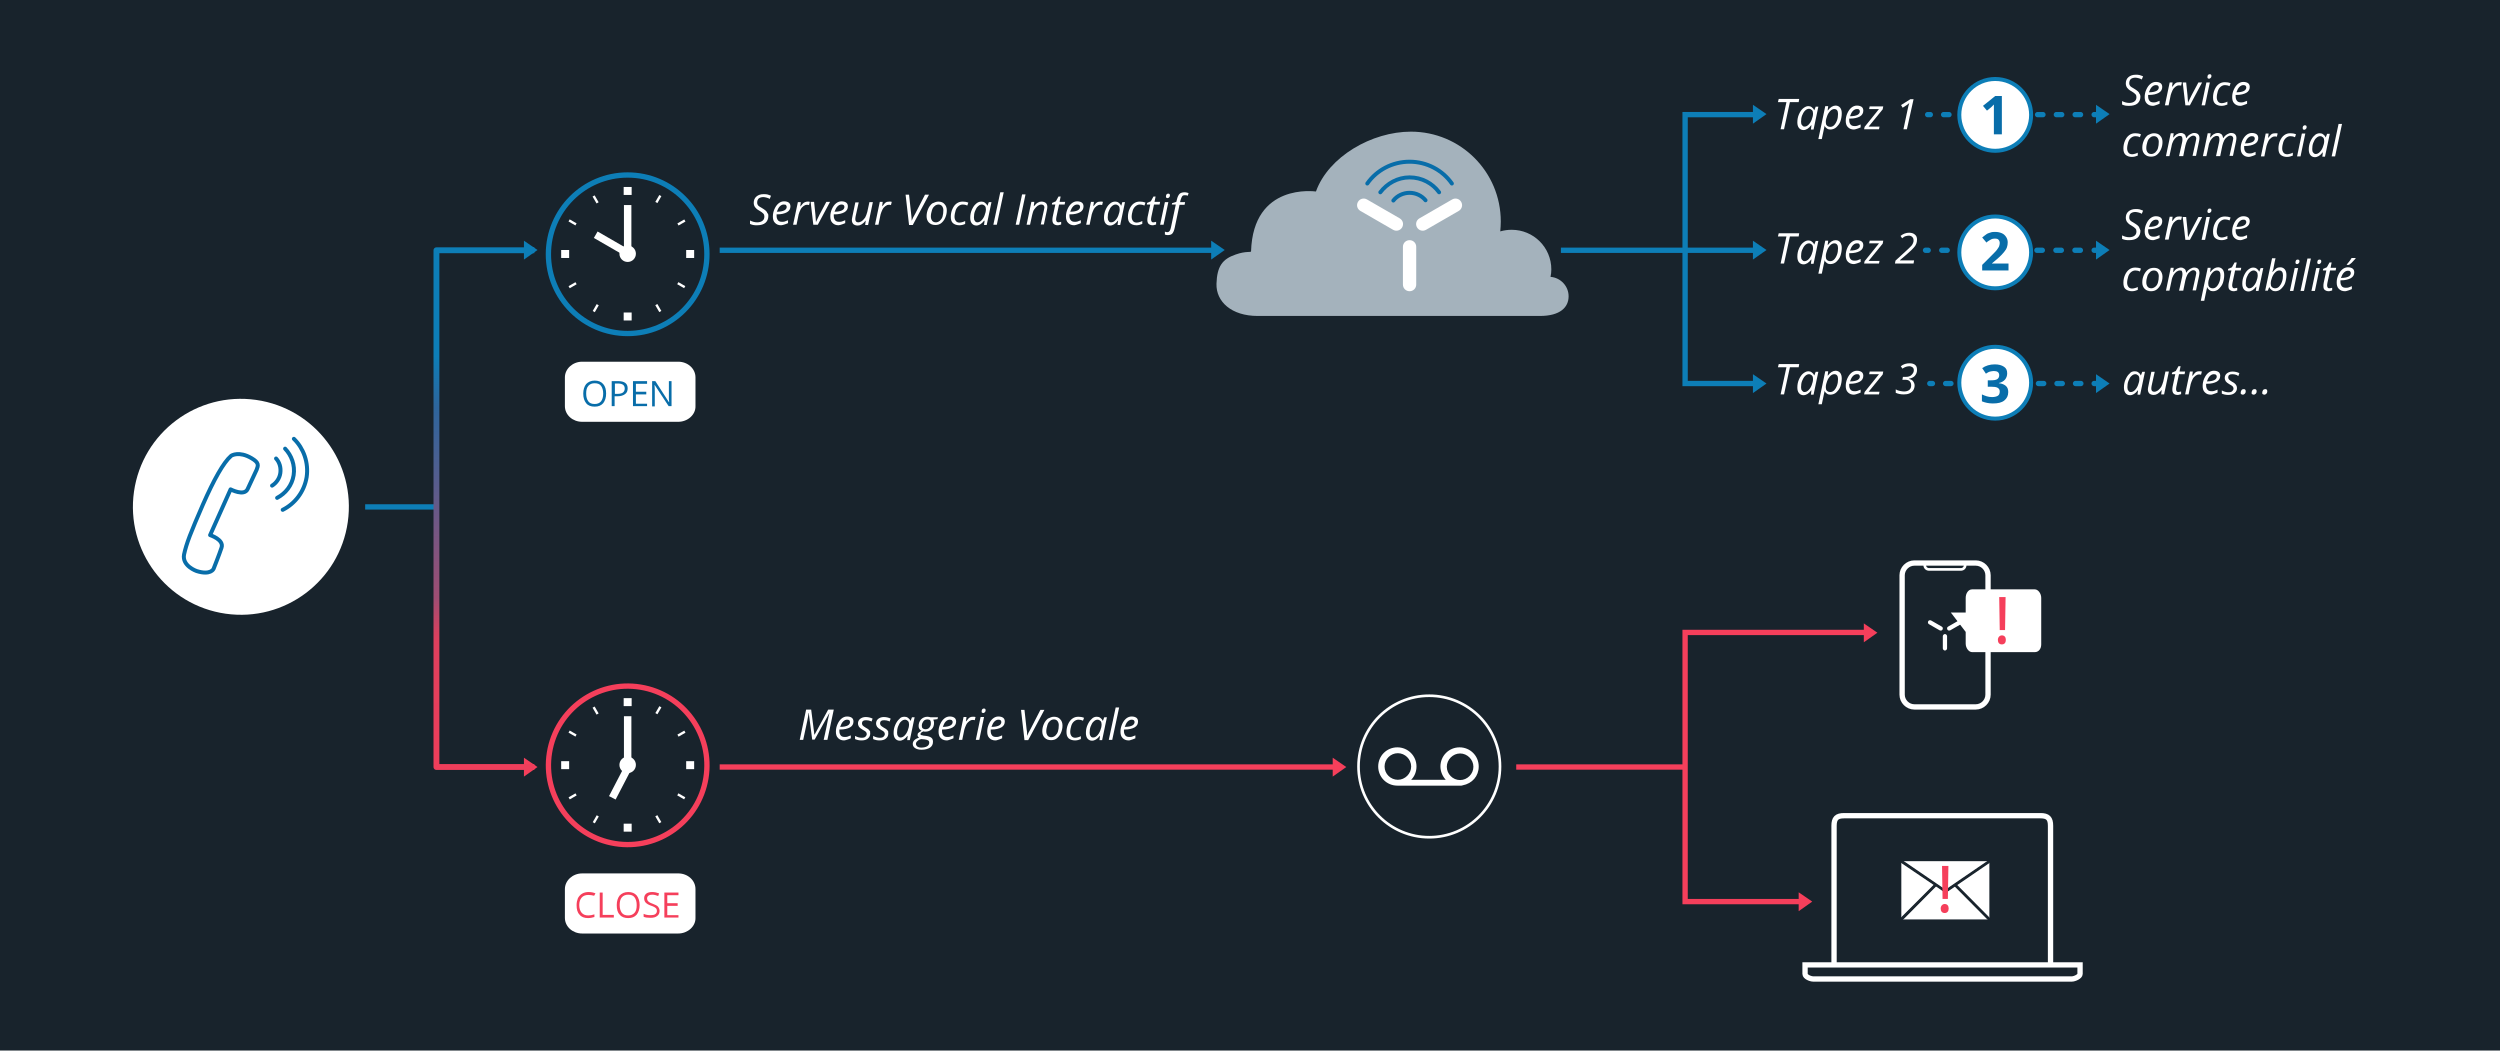 <?xml version="1.0" encoding="utf-8"?>
<!-- Generator: Adobe Illustrator 26.1.0, SVG Export Plug-In . SVG Version: 6.00 Build 0)  -->
<svg version="1.1" id="Calque_1" xmlns="http://www.w3.org/2000/svg" xmlns:xlink="http://www.w3.org/1999/xlink" x="0px" y="0px"
	 viewBox="0 0 940 395" style="enable-background:new 0 0 940 395;" xml:space="preserve">
<style type="text/css">
	.st0{fill:#18232C;}
	.st1{fill:none;stroke:#0D7EB7;stroke-width:2;stroke-linecap:round;stroke-linejoin:round;}
	.st2{fill:none;stroke:#0D7EB7;stroke-width:2;stroke-linecap:round;stroke-linejoin:round;stroke-dasharray:2.044,5.11;}
	.st3{fill:none;stroke:#0D7EB7;stroke-width:2;stroke-linecap:round;stroke-linejoin:round;stroke-dasharray:2.019,5.047;}
	.st4{fill:none;stroke:#0D7EB7;stroke-width:2;stroke-linecap:round;stroke-linejoin:round;stroke-dasharray:1.994,4.984;}
	.st5{enable-background:new    ;}
	.st6{fill:#FFFFFF;}
	.st7{fill:none;stroke:#0D7EB7;stroke-width:2;stroke-miterlimit:10;}
	.st8{fill:none;stroke:#F53F5B;stroke-width:2;stroke-miterlimit:10;}
	.st9{fill:#0D7EB7;}
	.st10{fill:#F53F5B;}
	.st11{fill:none;stroke:#FFFFFF;stroke-linecap:round;stroke-linejoin:round;stroke-miterlimit:10;}
	.st12{fill:none;stroke:#086DA9;stroke-width:1.5;stroke-linecap:round;stroke-miterlimit:10;}
	.st13{fill:none;stroke:#086DA9;stroke-width:1.5;stroke-linecap:round;stroke-linejoin:round;stroke-miterlimit:10;}
	.st14{fill:#A4B2BC;}
	.st15{fill:#FFFFFF;stroke:#0D7EB7;stroke-width:1.5;stroke-miterlimit:10;}
	.st16{fill:#086DA9;}
	.st17{fill:none;stroke:#FFFFFF;stroke-width:2;stroke-miterlimit:10;}
	.st18{fill:#18232C;stroke:#18232C;stroke-width:0.5;stroke-miterlimit:10;}
	.st19{fill:none;stroke:url(#SVGID_1_);stroke-width:2.2;stroke-linejoin:round;stroke-miterlimit:10;}
</style>
<rect x="-0.3" y="-0.6" class="st0" width="941.6" height="396.3"/>
<g>
	<g>
		<line class="st1" x1="724" y1="94.1" x2="725" y2="94.1"/>
		<line class="st2" x1="730.1" y1="94.1" x2="784.8" y2="94.1"/>
		<line class="st1" x1="787.4" y1="94.1" x2="788.4" y2="94.1"/>
	</g>
</g>
<g>
	<g>
		<line class="st1" x1="724.8" y1="43.1" x2="725.8" y2="43.1"/>
		<line class="st3" x1="730.8" y1="43.1" x2="784.8" y2="43.1"/>
		<line class="st1" x1="787.4" y1="43.1" x2="788.4" y2="43.1"/>
	</g>
</g>
<g>
	<g>
		<line class="st1" x1="788.4" y1="144.2" x2="787.4" y2="144.2"/>
		<line class="st4" x1="782.4" y1="144.2" x2="729.1" y2="144.2"/>
		<line class="st1" x1="726.6" y1="144.2" x2="725.6" y2="144.2"/>
	</g>
</g>
<g>
	<g class="st5">
		<path class="st6" d="M305.4,278.2l-1.3-10.1h-0.1c0,0.4-0.1,0.9-0.2,1.5c-0.1,0.7-0.2,1.2-0.3,1.6l-1.5,7h-1.3l2.4-11.4h1.9
			l1.2,9.4h0.1l5.1-9.4h2.1l-2.4,11.4h-1.4c0.7-3.1,1.2-5.4,1.5-7.1c0.3-1.6,0.6-2.7,0.7-3.1h0l-5.6,10.1H305.4z"/>
		<path class="st6" d="M317.4,278.4c-1,0-1.7-0.3-2.3-0.9s-0.8-1.4-0.8-2.4c0-1,0.2-1.9,0.6-2.8c0.4-0.9,0.9-1.6,1.5-2.1
			s1.3-0.8,2.1-0.8c0.8,0,1.4,0.2,1.8,0.5c0.4,0.3,0.6,0.8,0.6,1.4c0,0.9-0.4,1.7-1.3,2.2c-0.9,0.5-2.1,0.8-3.7,0.8h-0.3l0,0.6
			c0,0.7,0.2,1.2,0.5,1.6s0.8,0.6,1.5,0.6c0.3,0,0.7,0,1-0.1c0.3-0.1,0.8-0.3,1.3-0.5v1.1c-0.5,0.2-0.9,0.4-1.3,0.5
			S317.8,278.4,317.4,278.4z M318.5,270.6c-0.5,0-1,0.2-1.5,0.7c-0.5,0.5-0.8,1.2-1.1,2h0.1c1.2,0,2.1-0.2,2.7-0.5s0.9-0.8,0.9-1.3
			c0-0.3-0.1-0.5-0.3-0.7C319.2,270.7,318.9,270.6,318.5,270.6z"/>
		<path class="st6" d="M327.2,275.8c0,0.8-0.3,1.4-0.9,1.9c-0.6,0.5-1.4,0.7-2.4,0.7c-0.9,0-1.7-0.2-2.4-0.5v-1.2
			c0.4,0.2,0.8,0.4,1.2,0.5s0.8,0.2,1.2,0.2c0.7,0,1.2-0.1,1.5-0.4c0.3-0.3,0.5-0.6,0.5-1c0-0.3-0.1-0.5-0.3-0.8
			c-0.2-0.2-0.6-0.5-1.2-0.8c-0.7-0.4-1.2-0.8-1.4-1.1s-0.4-0.8-0.4-1.3c0-0.7,0.3-1.3,0.8-1.7c0.5-0.4,1.2-0.7,2.1-0.7
			c0.9,0,1.8,0.2,2.6,0.6l-0.4,1.1l-0.4-0.2c-0.5-0.2-1.1-0.3-1.7-0.3c-0.5,0-0.9,0.1-1.1,0.3c-0.3,0.2-0.4,0.5-0.4,0.9
			c0,0.3,0.1,0.5,0.3,0.8c0.2,0.2,0.6,0.5,1.1,0.8c0.6,0.3,1,0.6,1.2,0.8s0.4,0.5,0.5,0.7C327.1,275.2,327.2,275.4,327.2,275.8z"/>
		<path class="st6" d="M334,275.8c0,0.8-0.3,1.4-0.9,1.9c-0.6,0.5-1.4,0.7-2.4,0.7c-0.9,0-1.7-0.2-2.4-0.5v-1.2
			c0.4,0.2,0.8,0.4,1.2,0.5s0.8,0.2,1.2,0.2c0.7,0,1.2-0.1,1.5-0.4c0.3-0.3,0.5-0.6,0.5-1c0-0.3-0.1-0.5-0.3-0.8
			c-0.2-0.2-0.6-0.5-1.2-0.8c-0.7-0.4-1.2-0.8-1.4-1.1s-0.4-0.8-0.4-1.3c0-0.7,0.3-1.3,0.8-1.7c0.5-0.4,1.2-0.7,2.1-0.7
			c0.9,0,1.8,0.2,2.6,0.6l-0.4,1.1l-0.4-0.2c-0.5-0.2-1.1-0.3-1.7-0.3c-0.5,0-0.9,0.1-1.1,0.3c-0.3,0.2-0.4,0.5-0.4,0.9
			c0,0.3,0.1,0.5,0.3,0.8c0.2,0.2,0.6,0.5,1.1,0.8c0.6,0.3,1,0.6,1.2,0.8s0.4,0.5,0.5,0.7C333.9,275.2,334,275.4,334,275.8z"/>
		<path class="st6" d="M340.1,269.5c0.5,0,0.9,0.1,1.3,0.4s0.7,0.6,0.9,1.1h0.1l0.5-1.3h1l-1.8,8.6h-1l0.2-1.6h-0.1
			c-0.9,1.2-1.9,1.8-2.9,1.8c-0.7,0-1.3-0.3-1.7-0.8c-0.4-0.5-0.6-1.2-0.6-2.1c0-1.1,0.2-2.1,0.6-3c0.4-0.9,0.9-1.7,1.5-2.2
			C338.6,269.7,339.3,269.5,340.1,269.5z M338.6,277.3c0.5,0,1-0.2,1.5-0.7s0.9-1.1,1.2-1.9s0.5-1.5,0.5-2.3c0-0.5-0.1-1-0.4-1.3
			c-0.3-0.3-0.7-0.5-1.1-0.5c-0.5,0-1,0.2-1.5,0.7c-0.5,0.4-0.8,1.1-1.1,1.8s-0.4,1.6-0.4,2.4c0,0.6,0.1,1,0.4,1.3
			C337.8,277.1,338.2,277.3,338.6,277.3z"/>
		<path class="st6" d="M352.7,269.6l-0.2,0.8l-1.6,0.2c0.2,0.3,0.3,0.7,0.3,1.2c0,1-0.3,1.8-0.9,2.4c-0.6,0.6-1.4,0.9-2.4,0.9
			c-0.3,0-0.5,0-0.7-0.1c-0.7,0.3-1.1,0.6-1.1,1c0,0.2,0.1,0.4,0.3,0.4s0.4,0.1,0.8,0.2l0.9,0.1c0.9,0.1,1.6,0.3,2.1,0.7
			c0.4,0.3,0.6,0.8,0.6,1.5c0,1-0.4,1.7-1.1,2.2c-0.8,0.5-1.8,0.8-3.2,0.8c-1,0-1.8-0.2-2.4-0.6s-0.9-0.9-0.9-1.6
			c0-0.5,0.2-1,0.6-1.4s1-0.7,1.8-1c-0.4-0.2-0.6-0.5-0.6-0.9c0-0.4,0.1-0.7,0.4-0.9s0.6-0.5,1.1-0.7c-0.3-0.2-0.6-0.4-0.8-0.7
			c-0.2-0.3-0.3-0.7-0.3-1.1c0-1,0.3-1.8,0.9-2.5c0.6-0.6,1.4-1,2.4-1c0.4,0,0.8,0.1,1.2,0.2H352.7z M344.4,279.7
			c0,0.4,0.2,0.7,0.5,1c0.3,0.2,0.8,0.4,1.5,0.4c0.9,0,1.7-0.2,2.2-0.5c0.5-0.3,0.8-0.8,0.8-1.4c0-0.3-0.1-0.6-0.4-0.8
			s-0.8-0.3-1.4-0.4l-1.2-0.1c-0.6,0.1-1.1,0.4-1.4,0.7C344.6,278.9,344.4,279.3,344.4,279.7z M346.6,272.9c0,0.4,0.1,0.8,0.4,1
			s0.6,0.3,1,0.3c0.4,0,0.8-0.1,1.1-0.3c0.3-0.2,0.5-0.5,0.7-0.9s0.2-0.8,0.2-1.2c0-0.4-0.1-0.8-0.3-1c-0.2-0.2-0.6-0.3-1-0.3
			c-0.4,0-0.8,0.1-1.1,0.3s-0.5,0.5-0.7,0.9C346.7,272,346.6,272.4,346.6,272.9z"/>
		<path class="st6" d="M356,278.4c-1,0-1.7-0.3-2.3-0.9s-0.8-1.4-0.8-2.4c0-1,0.2-1.9,0.6-2.8c0.4-0.9,0.9-1.6,1.5-2.1
			s1.3-0.8,2.1-0.8c0.8,0,1.4,0.2,1.8,0.5c0.4,0.3,0.6,0.8,0.6,1.4c0,0.9-0.4,1.7-1.3,2.2c-0.9,0.5-2.1,0.8-3.7,0.8h-0.3l0,0.6
			c0,0.7,0.2,1.2,0.5,1.6s0.8,0.6,1.5,0.6c0.3,0,0.7,0,1-0.1c0.3-0.1,0.8-0.3,1.3-0.5v1.1c-0.5,0.2-0.9,0.4-1.3,0.5
			S356.5,278.4,356,278.4z M357.1,270.6c-0.5,0-1,0.2-1.5,0.7c-0.5,0.5-0.8,1.2-1.1,2h0.1c1.2,0,2.1-0.2,2.7-0.5s0.9-0.8,0.9-1.3
			c0-0.3-0.1-0.5-0.3-0.7C357.8,270.7,357.5,270.6,357.1,270.6z"/>
		<path class="st6" d="M365.9,269.5c0.4,0,0.7,0,0.9,0.1l-0.3,1.2c-0.3-0.1-0.5-0.1-0.8-0.1c-0.5,0-0.9,0.2-1.3,0.5
			s-0.8,0.7-1.1,1.3c-0.3,0.6-0.5,1.2-0.7,1.8l-0.8,3.9h-1.3l1.8-8.6h1.1l-0.2,1.6h0.1c0.4-0.5,0.7-0.9,0.9-1.1
			c0.2-0.2,0.5-0.4,0.8-0.5C365.3,269.5,365.6,269.5,365.9,269.5z"/>
		<path class="st6" d="M368.2,278.2h-1.3l1.8-8.6h1.3L368.2,278.2z M369.1,267.4c0-0.3,0.1-0.5,0.2-0.7c0.2-0.2,0.4-0.3,0.6-0.3
			c0.5,0,0.7,0.2,0.7,0.7c0,0.3-0.1,0.5-0.3,0.7c-0.2,0.2-0.4,0.3-0.6,0.3c-0.2,0-0.4-0.1-0.5-0.2
			C369.1,267.9,369.1,267.7,369.1,267.4z"/>
		<path class="st6" d="M374.3,278.4c-1,0-1.7-0.3-2.3-0.9s-0.8-1.4-0.8-2.4c0-1,0.2-1.9,0.6-2.8c0.4-0.9,0.9-1.6,1.5-2.1
			s1.3-0.8,2.1-0.8c0.8,0,1.4,0.2,1.8,0.5c0.4,0.3,0.6,0.8,0.6,1.4c0,0.9-0.4,1.7-1.3,2.2c-0.9,0.5-2.1,0.8-3.7,0.8h-0.3l0,0.6
			c0,0.7,0.2,1.2,0.5,1.6s0.8,0.6,1.5,0.6c0.3,0,0.7,0,1-0.1c0.3-0.1,0.8-0.3,1.3-0.5v1.1c-0.5,0.2-0.9,0.4-1.3,0.5
			S374.8,278.4,374.3,278.4z M375.4,270.6c-0.5,0-1,0.2-1.5,0.7c-0.5,0.5-0.8,1.2-1.1,2h0.1c1.2,0,2.1-0.2,2.7-0.5s0.9-0.8,0.9-1.3
			c0-0.3-0.1-0.5-0.3-0.7C376.1,270.7,375.8,270.6,375.4,270.6z"/>
		<path class="st6" d="M386.2,276.7c0.3-0.8,0.7-1.6,1.3-2.6l3.7-7.2h1.5l-6.1,11.4h-1.4l-1.3-11.4h1.3l0.8,7.3
			C386.2,275.1,386.2,275.9,386.2,276.7L386.2,276.7z"/>
		<path class="st6" d="M396.3,269.5c1,0,1.8,0.3,2.3,0.9c0.6,0.6,0.9,1.4,0.9,2.4c0,1-0.2,1.9-0.6,2.8s-0.9,1.5-1.5,2
			s-1.4,0.7-2.2,0.7c-1,0-1.8-0.3-2.4-0.9c-0.6-0.6-0.9-1.4-0.9-2.4c0-1,0.2-1.9,0.6-2.8c0.4-0.9,0.9-1.5,1.5-2
			C394.8,269.8,395.5,269.5,396.3,269.5z M398.1,272.6c0-0.6-0.2-1.1-0.5-1.5c-0.3-0.4-0.8-0.6-1.3-0.6c-0.6,0-1.1,0.2-1.5,0.6
			c-0.5,0.4-0.8,0.9-1,1.6c-0.2,0.7-0.4,1.4-0.4,2.3c0,0.7,0.2,1.2,0.5,1.6c0.3,0.4,0.8,0.6,1.4,0.6c0.5,0,1-0.2,1.5-0.6
			c0.4-0.4,0.8-0.9,1-1.6S398.1,273.5,398.1,272.6z"/>
		<path class="st6" d="M404.2,278.4c-1,0-1.8-0.3-2.4-0.8c-0.6-0.6-0.8-1.3-0.8-2.4c0-1,0.2-2,0.6-2.9c0.4-0.9,0.9-1.6,1.6-2.1
			s1.4-0.7,2.3-0.7c0.7,0,1.4,0.1,2.1,0.4l-0.4,1.1c-0.6-0.3-1.2-0.4-1.7-0.4c-0.6,0-1.1,0.2-1.6,0.6c-0.5,0.4-0.9,1-1.1,1.7
			s-0.4,1.5-0.4,2.3c0,0.7,0.2,1.2,0.5,1.6c0.3,0.4,0.8,0.6,1.4,0.6c0.4,0,0.7-0.1,1.1-0.2c0.3-0.1,0.7-0.2,1-0.4v1.1
			C405.7,278.2,405,278.4,404.2,278.4z"/>
		<path class="st6" d="M412.4,269.5c0.5,0,0.9,0.1,1.3,0.4s0.7,0.6,0.9,1.1h0.1l0.5-1.3h1l-1.8,8.6h-1l0.2-1.6h-0.1
			c-0.9,1.2-1.9,1.8-2.9,1.8c-0.7,0-1.3-0.3-1.7-0.8c-0.4-0.5-0.6-1.2-0.6-2.1c0-1.1,0.2-2.1,0.6-3c0.4-0.9,0.9-1.7,1.5-2.2
			C411,269.7,411.7,269.5,412.4,269.5z M411,277.3c0.5,0,1-0.2,1.5-0.7s0.9-1.1,1.2-1.9s0.5-1.5,0.5-2.3c0-0.5-0.1-1-0.4-1.3
			c-0.3-0.3-0.7-0.5-1.1-0.5c-0.5,0-1,0.2-1.5,0.7c-0.5,0.4-0.8,1.1-1.1,1.8s-0.4,1.6-0.4,2.4c0,0.6,0.1,1,0.4,1.3
			C410.2,277.1,410.5,277.3,411,277.3z"/>
		<path class="st6" d="M418.2,278.2h-1.3l2.6-12.2h1.3L418.2,278.2z"/>
		<path class="st6" d="M424.4,278.4c-1,0-1.7-0.3-2.3-0.9s-0.8-1.4-0.8-2.4c0-1,0.2-1.9,0.6-2.8c0.4-0.9,0.9-1.6,1.5-2.1
			s1.3-0.8,2.1-0.8c0.8,0,1.4,0.2,1.8,0.5c0.4,0.3,0.6,0.8,0.6,1.4c0,0.9-0.4,1.7-1.3,2.2c-0.9,0.5-2.1,0.8-3.7,0.8h-0.3l0,0.6
			c0,0.7,0.2,1.2,0.5,1.6s0.8,0.6,1.5,0.6c0.3,0,0.7,0,1-0.1c0.3-0.1,0.8-0.3,1.3-0.5v1.1c-0.5,0.2-0.9,0.4-1.3,0.5
			S424.9,278.4,424.4,278.4z M425.5,270.6c-0.5,0-1,0.2-1.5,0.7c-0.5,0.5-0.8,1.2-1.1,2h0.1c1.2,0,2.1-0.2,2.7-0.5s0.9-0.8,0.9-1.3
			c0-0.3-0.1-0.5-0.3-0.7C426.2,270.7,425.9,270.6,425.5,270.6z"/>
	</g>
</g>
<g>
	<g class="st5">
		<path class="st6" d="M288.9,81.2c0,1.1-0.4,2-1.1,2.6c-0.7,0.6-1.8,0.9-3.1,0.9c-0.6,0-1,0-1.5-0.1c-0.4-0.1-0.8-0.2-1.2-0.4v-1.3
			c0.8,0.4,1.7,0.7,2.7,0.7c0.8,0,1.5-0.2,2-0.6c0.5-0.4,0.7-0.9,0.7-1.6c0-0.4-0.1-0.8-0.4-1.1s-0.8-0.7-1.5-1.1
			c-0.8-0.4-1.3-0.9-1.6-1.3s-0.5-1-0.5-1.6c0-1,0.3-1.8,1-2.4s1.6-0.9,2.7-0.9c0.5,0,1,0,1.4,0.1s0.9,0.3,1.4,0.5l-0.5,1.2
			c-0.3-0.2-0.7-0.4-1.2-0.5c-0.4-0.1-0.8-0.2-1.2-0.2c-0.7,0-1.3,0.2-1.7,0.5c-0.4,0.4-0.6,0.9-0.6,1.5c0,0.3,0,0.5,0.1,0.7
			c0.1,0.2,0.2,0.4,0.4,0.6c0.2,0.2,0.6,0.4,1.1,0.7c0.8,0.5,1.3,0.8,1.6,1.1c0.3,0.3,0.5,0.5,0.6,0.9
			C288.9,80.4,288.9,80.8,288.9,81.2z"/>
		<path class="st6" d="M293.7,84.7c-1,0-1.7-0.3-2.3-0.9s-0.8-1.4-0.8-2.4c0-1,0.2-1.9,0.6-2.8c0.4-0.9,0.9-1.6,1.5-2.1
			s1.3-0.8,2.1-0.8c0.8,0,1.4,0.2,1.8,0.5c0.4,0.3,0.6,0.8,0.6,1.4c0,0.9-0.4,1.7-1.3,2.2c-0.9,0.5-2.1,0.8-3.7,0.8H292l0,0.6
			c0,0.7,0.2,1.2,0.5,1.6s0.8,0.6,1.5,0.6c0.3,0,0.7,0,1-0.1c0.3-0.1,0.8-0.3,1.3-0.5v1.1c-0.5,0.2-0.9,0.4-1.3,0.5
			S294.1,84.7,293.7,84.7z M294.7,76.9c-0.5,0-1,0.2-1.5,0.7c-0.5,0.5-0.8,1.2-1.1,2h0.1c1.2,0,2.1-0.2,2.7-0.5s0.9-0.8,0.9-1.3
			c0-0.3-0.1-0.5-0.3-0.7C295.5,77,295.2,76.9,294.7,76.9z"/>
		<path class="st6" d="M303.6,75.8c0.4,0,0.7,0,0.9,0.1l-0.3,1.2c-0.3-0.1-0.5-0.1-0.8-0.1c-0.5,0-0.9,0.2-1.3,0.5s-0.8,0.7-1.1,1.3
			c-0.3,0.6-0.5,1.2-0.7,1.8l-0.8,3.9h-1.3L300,76h1.1l-0.2,1.6h0.1c0.4-0.5,0.7-0.9,0.9-1.1c0.2-0.2,0.5-0.4,0.8-0.5
			C303,75.9,303.3,75.8,303.6,75.8z"/>
		<path class="st6" d="M305.8,84.5l-1-8.6h1.3l0.5,4.8c0.1,1.3,0.2,2.3,0.2,2.8h0c0.7-1.4,1.1-2.4,1.4-2.9l2.5-4.7h1.4l-4.6,8.6
			H305.8z"/>
		<path class="st6" d="M315.3,84.7c-1,0-1.7-0.3-2.3-0.9s-0.8-1.4-0.8-2.4c0-1,0.2-1.9,0.6-2.8c0.4-0.9,0.9-1.6,1.5-2.1
			s1.3-0.8,2.1-0.8c0.8,0,1.4,0.2,1.8,0.5c0.4,0.3,0.6,0.8,0.6,1.4c0,0.9-0.4,1.7-1.3,2.2c-0.9,0.5-2.1,0.8-3.7,0.8h-0.3l0,0.6
			c0,0.7,0.2,1.2,0.5,1.6s0.8,0.6,1.5,0.6c0.3,0,0.7,0,1-0.1c0.3-0.1,0.8-0.3,1.3-0.5v1.1c-0.5,0.2-0.9,0.4-1.3,0.5
			S315.7,84.7,315.3,84.7z M316.4,76.9c-0.5,0-1,0.2-1.5,0.7c-0.5,0.5-0.8,1.2-1.1,2h0.1c1.2,0,2.1-0.2,2.7-0.5s0.9-0.8,0.9-1.3
			c0-0.3-0.1-0.5-0.3-0.7C317.1,77,316.8,76.9,316.4,76.9z"/>
		<path class="st6" d="M322.9,76l-1.2,5.4c-0.1,0.5-0.1,0.8-0.1,1.1c0,0.7,0.4,1.1,1.1,1.1c0.5,0,0.9-0.2,1.4-0.5
			c0.4-0.3,0.8-0.8,1.2-1.3c0.3-0.6,0.6-1.3,0.8-2.1l0.8-3.7h1.3l-1.8,8.6h-1.1l0.2-1.6h-0.1c-0.5,0.7-1,1.1-1.5,1.4
			c-0.5,0.3-0.9,0.4-1.4,0.4c-0.7,0-1.2-0.2-1.6-0.5c-0.4-0.4-0.6-0.9-0.6-1.6c0-0.3,0.1-0.8,0.2-1.3l1.1-5.3H322.9z"/>
		<path class="st6" d="M334.4,75.8c0.4,0,0.7,0,0.9,0.1l-0.3,1.2c-0.3-0.1-0.5-0.1-0.8-0.1c-0.5,0-0.9,0.2-1.3,0.5s-0.8,0.7-1.1,1.3
			c-0.3,0.6-0.5,1.2-0.7,1.8l-0.8,3.9H329l1.8-8.6h1.1l-0.2,1.6h0.1c0.4-0.5,0.7-0.9,0.9-1.1c0.2-0.2,0.5-0.4,0.8-0.5
			C333.8,75.9,334.1,75.8,334.4,75.8z"/>
		<path class="st6" d="M342.8,83c0.3-0.8,0.7-1.6,1.3-2.6l3.7-7.2h1.5l-6.1,11.4h-1.4l-1.3-11.4h1.3l0.8,7.3
			C342.7,81.4,342.8,82.3,342.8,83L342.8,83z"/>
		<path class="st6" d="M352.8,75.8c1,0,1.8,0.3,2.3,0.9c0.6,0.6,0.9,1.4,0.9,2.4c0,1-0.2,1.9-0.6,2.8s-0.9,1.5-1.5,2
			s-1.4,0.7-2.2,0.7c-1,0-1.8-0.3-2.4-0.9c-0.6-0.6-0.9-1.4-0.9-2.4c0-1,0.2-1.9,0.6-2.8c0.4-0.9,0.9-1.5,1.5-2
			C351.3,76.1,352.1,75.8,352.8,75.8z M354.7,79c0-0.6-0.2-1.1-0.5-1.5c-0.3-0.4-0.8-0.6-1.3-0.6c-0.6,0-1.1,0.2-1.5,0.6
			c-0.5,0.4-0.8,0.9-1,1.6c-0.2,0.7-0.4,1.4-0.4,2.3c0,0.7,0.2,1.2,0.5,1.6c0.3,0.4,0.8,0.6,1.4,0.6c0.5,0,1-0.2,1.5-0.6
			c0.4-0.4,0.8-0.9,1-1.6S354.7,79.9,354.7,79z"/>
		<path class="st6" d="M360.7,84.7c-1,0-1.8-0.3-2.4-0.8c-0.6-0.6-0.8-1.3-0.8-2.4c0-1,0.2-2,0.6-2.9c0.4-0.9,0.9-1.6,1.6-2.1
			s1.4-0.7,2.3-0.7c0.7,0,1.4,0.1,2.1,0.4l-0.4,1.1c-0.6-0.3-1.2-0.4-1.7-0.4c-0.6,0-1.1,0.2-1.6,0.6c-0.5,0.4-0.9,1-1.1,1.7
			s-0.4,1.5-0.4,2.3c0,0.7,0.2,1.2,0.5,1.6c0.3,0.4,0.8,0.6,1.4,0.6c0.4,0,0.7-0.1,1.1-0.2c0.3-0.1,0.7-0.2,1-0.4v1.1
			C362.3,84.5,361.5,84.7,360.7,84.7z"/>
		<path class="st6" d="M369,75.8c0.5,0,0.9,0.1,1.3,0.4s0.7,0.6,0.9,1.1h0.1l0.5-1.3h1l-1.8,8.6h-1l0.2-1.6H370
			c-0.9,1.2-1.9,1.8-2.9,1.8c-0.7,0-1.3-0.3-1.7-0.8c-0.4-0.5-0.6-1.2-0.6-2.1c0-1.1,0.2-2.1,0.6-3c0.4-0.9,0.9-1.7,1.5-2.2
			C367.5,76.1,368.2,75.8,369,75.8z M367.5,83.6c0.5,0,1-0.2,1.5-0.7s0.9-1.1,1.2-1.9s0.5-1.5,0.5-2.3c0-0.5-0.1-1-0.4-1.3
			c-0.3-0.3-0.7-0.5-1.1-0.5c-0.5,0-1,0.2-1.5,0.7c-0.5,0.4-0.8,1.1-1.1,1.8s-0.4,1.6-0.4,2.4c0,0.6,0.1,1,0.4,1.3
			C366.7,83.4,367.1,83.6,367.5,83.6z"/>
		<path class="st6" d="M374.8,84.5h-1.3l2.6-12.2h1.3L374.8,84.5z"/>
		<path class="st6" d="M381.9,84.5l2.4-11.4h1.3l-2.4,11.4H381.9z"/>
		<path class="st6" d="M391.3,84.5l1.2-5.4c0.1-0.5,0.2-0.9,0.2-1.1c0-0.3-0.1-0.6-0.3-0.8c-0.2-0.2-0.5-0.3-0.9-0.3
			c-0.5,0-0.9,0.2-1.4,0.5c-0.4,0.3-0.8,0.8-1.2,1.3s-0.6,1.3-0.8,2.1l-0.8,3.7h-1.3l1.8-8.6h1.1l-0.2,1.6h0.1
			c0.5-0.6,1-1.1,1.4-1.3c0.5-0.3,0.9-0.4,1.4-0.4c0.7,0,1.2,0.2,1.6,0.5s0.6,0.9,0.6,1.5c0,0.4-0.1,0.9-0.2,1.4l-1.1,5.2H391.3z"/>
		<path class="st6" d="M397.9,83.6c0.3,0,0.7-0.1,1.1-0.2v1c-0.2,0.1-0.4,0.1-0.7,0.2c-0.3,0.1-0.5,0.1-0.6,0.1
			c-0.7,0-1.1-0.2-1.5-0.5c-0.3-0.3-0.5-0.8-0.5-1.4c0-0.3,0-0.7,0.1-1.2l1-4.7h-1.3l0.1-0.6l1.4-0.6l1-1.8h0.8l-0.4,2h2.1l-0.2,1
			h-2.1l-1,4.7c-0.1,0.5-0.1,0.8-0.1,1c0,0.3,0.1,0.5,0.2,0.7C397.5,83.5,397.7,83.6,397.9,83.6z"/>
		<path class="st6" d="M403.9,84.7c-1,0-1.7-0.3-2.3-0.9s-0.8-1.4-0.8-2.4c0-1,0.2-1.9,0.6-2.8c0.4-0.9,0.9-1.6,1.5-2.1
			s1.3-0.8,2.1-0.8c0.8,0,1.4,0.2,1.8,0.5c0.4,0.3,0.6,0.8,0.6,1.4c0,0.9-0.4,1.7-1.3,2.2c-0.9,0.5-2.1,0.8-3.7,0.8h-0.3l0,0.6
			c0,0.7,0.2,1.2,0.5,1.6s0.8,0.6,1.5,0.6c0.3,0,0.7,0,1-0.1c0.3-0.1,0.8-0.3,1.3-0.5v1.1c-0.5,0.2-0.9,0.4-1.3,0.5
			S404.3,84.7,403.9,84.7z M405,76.9c-0.5,0-1,0.2-1.5,0.7c-0.5,0.5-0.8,1.2-1.1,2h0.1c1.2,0,2.1-0.2,2.7-0.5s0.9-0.8,0.9-1.3
			c0-0.3-0.1-0.5-0.3-0.7C405.7,77,405.4,76.9,405,76.9z"/>
		<path class="st6" d="M413.8,75.8c0.4,0,0.7,0,0.9,0.1l-0.3,1.2c-0.3-0.1-0.5-0.1-0.8-0.1c-0.5,0-0.9,0.2-1.3,0.5s-0.8,0.7-1.1,1.3
			c-0.3,0.6-0.5,1.2-0.7,1.8l-0.8,3.9h-1.3l1.8-8.6h1.1l-0.2,1.6h0.1c0.4-0.5,0.7-0.9,0.9-1.1c0.2-0.2,0.5-0.4,0.8-0.5
			C413.2,75.9,413.5,75.8,413.8,75.8z"/>
		<path class="st6" d="M419.3,75.8c0.5,0,0.9,0.1,1.3,0.4s0.7,0.6,0.9,1.1h0.1L422,76h1l-1.8,8.6h-1l0.2-1.6h-0.1
			c-0.9,1.2-1.9,1.8-2.9,1.8c-0.7,0-1.3-0.3-1.7-0.8c-0.4-0.5-0.6-1.2-0.6-2.1c0-1.1,0.2-2.1,0.6-3c0.4-0.9,0.9-1.7,1.5-2.2
			C417.8,76.1,418.5,75.8,419.3,75.8z M417.8,83.6c0.5,0,1-0.2,1.5-0.7s0.9-1.1,1.2-1.9s0.5-1.5,0.5-2.3c0-0.5-0.1-1-0.4-1.3
			c-0.3-0.3-0.7-0.5-1.1-0.5c-0.5,0-1,0.2-1.5,0.7c-0.5,0.4-0.8,1.1-1.1,1.8s-0.4,1.6-0.4,2.4c0,0.6,0.1,1,0.4,1.3
			C417,83.4,417.3,83.6,417.8,83.6z"/>
		<path class="st6" d="M427.3,84.7c-1,0-1.8-0.3-2.4-0.8c-0.6-0.6-0.8-1.3-0.8-2.4c0-1,0.2-2,0.6-2.9c0.4-0.9,0.9-1.6,1.6-2.1
			s1.4-0.7,2.3-0.7c0.7,0,1.4,0.1,2.1,0.4l-0.4,1.1c-0.6-0.3-1.2-0.4-1.7-0.4c-0.6,0-1.1,0.2-1.6,0.6c-0.5,0.4-0.9,1-1.1,1.7
			s-0.4,1.5-0.4,2.3c0,0.7,0.2,1.2,0.5,1.6c0.3,0.4,0.8,0.6,1.4,0.6c0.4,0,0.7-0.1,1.1-0.2c0.3-0.1,0.7-0.2,1-0.4v1.1
			C428.8,84.5,428.1,84.7,427.3,84.7z"/>
		<path class="st6" d="M433.6,83.6c0.3,0,0.7-0.1,1.1-0.2v1c-0.2,0.1-0.4,0.1-0.7,0.2c-0.3,0.1-0.5,0.1-0.6,0.1
			c-0.7,0-1.1-0.2-1.5-0.5c-0.3-0.3-0.5-0.8-0.5-1.4c0-0.3,0-0.7,0.1-1.2l1-4.7h-1.3l0.1-0.6l1.4-0.6l1-1.8h0.8l-0.4,2h2.1l-0.2,1
			h-2.1l-1,4.7c-0.1,0.5-0.1,0.8-0.1,1c0,0.3,0.1,0.5,0.2,0.7C433.1,83.5,433.3,83.6,433.6,83.6z"/>
		<path class="st6" d="M437.5,84.5h-1.3L438,76h1.3L437.5,84.5z M438.4,73.8c0-0.3,0.1-0.5,0.2-0.7c0.2-0.2,0.4-0.3,0.6-0.3
			c0.5,0,0.7,0.2,0.7,0.7c0,0.3-0.1,0.5-0.3,0.7c-0.2,0.2-0.4,0.3-0.6,0.3c-0.2,0-0.4-0.1-0.5-0.2C438.4,74.2,438.4,74,438.4,73.8z"
			/>
		<path class="st6" d="M439,88.4c-0.4,0-0.7-0.1-1-0.2v-1.1c0.3,0.1,0.6,0.2,0.9,0.2c0.4,0,0.7-0.2,0.9-0.5s0.4-0.8,0.5-1.4l1.8-8.5
			h-1.5l0.1-0.5l1.6-0.5l0.2-0.8c0.2-1,0.6-1.8,1-2.2c0.4-0.4,1.1-0.6,1.9-0.6c0.2,0,0.5,0,0.8,0.1c0.3,0.1,0.5,0.1,0.7,0.2l-0.3,1
			c-0.4-0.2-0.8-0.2-1.1-0.2c-0.5,0-0.8,0.1-1,0.4s-0.4,0.7-0.6,1.4l-0.2,0.8h1.9l-0.2,1h-1.9l-1.8,8.6c-0.2,1-0.5,1.7-0.9,2.2
			S439.6,88.4,439,88.4z"/>
	</g>
</g>
<g>
	<g class="st5">
		<path class="st6" d="M670.8,48.6h-1.3l2.2-10.2h-3.2l0.3-1.2h7.7l-0.2,1.2H673L670.8,48.6z"/>
		<path class="st6" d="M679.9,39.9c0.5,0,0.9,0.1,1.3,0.4s0.7,0.6,0.9,1.1h0.1l0.5-1.3h1l-1.8,8.6h-1l0.2-1.6H681
			c-0.9,1.2-1.9,1.8-2.9,1.8c-0.7,0-1.3-0.3-1.7-0.8s-0.6-1.2-0.6-2.1c0-1.1,0.2-2.1,0.6-3s0.9-1.7,1.5-2.2S679.2,39.9,679.9,39.9z
			 M678.5,47.6c0.5,0,1-0.2,1.5-0.7s0.9-1.1,1.2-1.9s0.5-1.5,0.5-2.3c0-0.5-0.1-1-0.4-1.3s-0.7-0.5-1.1-0.5c-0.5,0-1,0.2-1.5,0.7
			s-0.8,1.1-1.1,1.8s-0.4,1.6-0.4,2.4c0,0.6,0.1,1,0.4,1.3S678,47.6,678.5,47.6z"/>
		<path class="st6" d="M688.2,48.7c-0.5,0-0.9-0.1-1.3-0.4s-0.7-0.6-0.9-1.1H686l0,0.3c0,0.1,0,0.3-0.1,0.5s-0.3,1.7-0.9,4.3h-1.3
			l2.6-12.4h1.1l-0.2,1.6h0.1c0.9-1.2,1.9-1.8,2.9-1.8c0.7,0,1.3,0.3,1.7,0.8s0.6,1.2,0.6,2.1c0,1.1-0.2,2.1-0.5,3s-0.9,1.6-1.5,2.2
			S689,48.7,688.2,48.7z M689.7,41c-0.5,0-1,0.2-1.5,0.7s-0.9,1.1-1.2,1.9s-0.5,1.5-0.5,2.3c0,0.6,0.1,1,0.4,1.3s0.7,0.5,1.3,0.5
			c0.5,0,1-0.2,1.4-0.6s0.8-1,1.1-1.8s0.4-1.6,0.4-2.5C691.1,41.6,690.6,41,689.7,41z"/>
		<path class="st6" d="M697.1,48.7c-1,0-1.7-0.3-2.3-0.9s-0.8-1.4-0.8-2.4c0-1,0.2-1.9,0.6-2.8s0.9-1.6,1.5-2.1s1.3-0.8,2.1-0.8
			c0.8,0,1.4,0.2,1.8,0.5s0.6,0.8,0.6,1.4c0,0.9-0.4,1.7-1.3,2.2s-2.1,0.8-3.7,0.8h-0.3l0,0.6c0,0.7,0.2,1.2,0.5,1.6
			s0.8,0.6,1.5,0.6c0.3,0,0.7,0,1-0.1s0.8-0.3,1.3-0.5v1.1c-0.5,0.2-0.9,0.4-1.3,0.5S697.5,48.7,697.1,48.7z M698.2,41
			c-0.5,0-1,0.2-1.5,0.7s-0.8,1.2-1.1,2h0.1c1.2,0,2.1-0.2,2.7-0.5s0.9-0.8,0.9-1.3c0-0.3-0.1-0.5-0.3-0.7S698.6,41,698.2,41z"/>
		<path class="st6" d="M706.5,48.6h-5.6l0.2-0.9l5.4-6.7h-3.7l0.2-1h5.1l-0.2,1.1l-5.3,6.5h4.1L706.5,48.6z"/>
		<path class="st6" d="M717,48.6h-1.3l1.5-7.1c0.3-1.4,0.5-2.3,0.7-2.8c-0.3,0.3-0.6,0.6-1.1,0.9l-1.4,0.9l-0.6-1l3.5-2.2h1.2
			L717,48.6z"/>
	</g>
</g>
<g>
	<g class="st5">
		<path class="st6" d="M670.8,99.1h-1.3l2.2-10.2h-3.2l0.3-1.2h7.7l-0.2,1.2H673L670.8,99.1z"/>
		<path class="st6" d="M679.9,90.4c0.5,0,0.9,0.1,1.3,0.4s0.7,0.6,0.9,1.1h0.1l0.5-1.3h1l-1.8,8.6h-1l0.2-1.6H681
			c-0.9,1.2-1.9,1.8-2.9,1.8c-0.7,0-1.3-0.3-1.7-0.8s-0.6-1.2-0.6-2.1c0-1.1,0.2-2.1,0.6-3s0.9-1.7,1.5-2.2S679.2,90.4,679.9,90.4z
			 M678.5,98.2c0.5,0,1-0.2,1.5-0.7s0.9-1.1,1.2-1.9s0.5-1.5,0.5-2.3c0-0.5-0.1-1-0.4-1.3s-0.7-0.5-1.1-0.5c-0.5,0-1,0.2-1.5,0.7
			s-0.8,1.1-1.1,1.8s-0.4,1.6-0.4,2.4c0,0.6,0.1,1,0.4,1.3S678,98.2,678.5,98.2z"/>
		<path class="st6" d="M688.2,99.3c-0.5,0-0.9-0.1-1.3-0.4s-0.7-0.6-0.9-1.1H686l0,0.3c0,0.1,0,0.3-0.1,0.5s-0.3,1.7-0.9,4.3h-1.3
			l2.6-12.4h1.1l-0.2,1.6h0.1c0.9-1.2,1.9-1.8,2.9-1.8c0.7,0,1.3,0.3,1.7,0.8s0.6,1.2,0.6,2.1c0,1.1-0.2,2.1-0.5,3s-0.9,1.6-1.5,2.2
			S689,99.3,688.2,99.3z M689.7,91.5c-0.5,0-1,0.2-1.5,0.7s-0.9,1.1-1.2,1.9s-0.5,1.5-0.5,2.3c0,0.6,0.1,1,0.4,1.3s0.7,0.5,1.3,0.5
			c0.5,0,1-0.2,1.4-0.6s0.8-1,1.1-1.8s0.4-1.6,0.4-2.5C691.1,92.1,690.6,91.5,689.7,91.5z"/>
		<path class="st6" d="M697.1,99.3c-1,0-1.7-0.3-2.3-0.9s-0.8-1.4-0.8-2.4c0-1,0.2-1.9,0.6-2.8s0.9-1.6,1.5-2.1s1.3-0.8,2.1-0.8
			c0.8,0,1.4,0.2,1.8,0.5s0.6,0.8,0.6,1.4c0,0.9-0.4,1.7-1.3,2.2s-2.1,0.8-3.7,0.8h-0.3l0,0.6c0,0.7,0.2,1.2,0.5,1.6
			s0.8,0.6,1.5,0.6c0.3,0,0.7,0,1-0.1s0.8-0.3,1.3-0.5v1.1c-0.5,0.2-0.9,0.4-1.3,0.5S697.5,99.3,697.1,99.3z M698.2,91.5
			c-0.5,0-1,0.2-1.5,0.7s-0.8,1.2-1.1,2h0.1c1.2,0,2.1-0.2,2.7-0.5s0.9-0.8,0.9-1.3c0-0.3-0.1-0.5-0.3-0.7S698.6,91.5,698.2,91.5z"
			/>
		<path class="st6" d="M706.5,99.1h-5.6l0.2-0.9l5.4-6.7h-3.7l0.2-1h5.1l-0.2,1.1l-5.3,6.5h4.1L706.5,99.1z"/>
		<path class="st6" d="M719.5,99.1h-7l0.2-1.1l3.6-3.3c0.5-0.5,1-0.9,1.4-1.3s0.7-0.7,1-1s0.4-0.6,0.6-1s0.2-0.7,0.2-1.1
			c0-0.5-0.2-0.9-0.5-1.2s-0.7-0.5-1.3-0.5c-0.4,0-0.8,0.1-1.2,0.2s-0.8,0.4-1.3,0.8l-0.6-0.9c1-0.8,2.1-1.2,3.2-1.2
			c0.9,0,1.6,0.2,2.2,0.7s0.8,1.1,0.8,1.9c0,0.6-0.1,1.1-0.3,1.6s-0.5,1-1,1.5s-1.2,1.3-2.3,2.2l-2.8,2.4v0.1h5.3L719.5,99.1z"/>
	</g>
</g>
<g>
	<g class="st5">
		<path class="st6" d="M670.8,148.3h-1.3l2.2-10.2h-3.2l0.3-1.2h7.7l-0.2,1.2H673L670.8,148.3z"/>
		<path class="st6" d="M679.9,139.6c0.5,0,0.9,0.1,1.3,0.4s0.7,0.6,0.9,1.1h0.1l0.5-1.3h1l-1.8,8.6h-1l0.2-1.6H681
			c-0.9,1.2-1.9,1.8-2.9,1.8c-0.7,0-1.3-0.3-1.7-0.8s-0.6-1.2-0.6-2.1c0-1.1,0.2-2.1,0.6-3s0.9-1.7,1.5-2.2S679.2,139.6,679.9,139.6
			z M678.5,147.4c0.5,0,1-0.2,1.5-0.7s0.9-1.1,1.2-1.9s0.5-1.5,0.5-2.3c0-0.5-0.1-1-0.4-1.3s-0.7-0.5-1.1-0.5c-0.5,0-1,0.2-1.5,0.7
			s-0.8,1.1-1.1,1.8s-0.4,1.6-0.4,2.4c0,0.6,0.1,1,0.4,1.3S678,147.4,678.5,147.4z"/>
		<path class="st6" d="M688.2,148.4c-0.5,0-0.9-0.1-1.3-0.4s-0.7-0.6-0.9-1.1H686l0,0.3c0,0.1,0,0.3-0.1,0.5s-0.3,1.7-0.9,4.3h-1.3
			l2.6-12.4h1.1l-0.2,1.6h0.1c0.9-1.2,1.9-1.8,2.9-1.8c0.7,0,1.3,0.3,1.7,0.8s0.6,1.2,0.6,2.1c0,1.1-0.2,2.1-0.5,3s-0.9,1.6-1.5,2.2
			S689,148.4,688.2,148.4z M689.7,140.7c-0.5,0-1,0.2-1.5,0.7s-0.9,1.1-1.2,1.9s-0.5,1.5-0.5,2.3c0,0.6,0.1,1,0.4,1.3
			s0.7,0.5,1.3,0.5c0.5,0,1-0.2,1.4-0.6s0.8-1,1.1-1.8s0.4-1.6,0.4-2.5C691.1,141.3,690.6,140.7,689.7,140.7z"/>
		<path class="st6" d="M697.1,148.4c-1,0-1.7-0.3-2.3-0.9s-0.8-1.4-0.8-2.4c0-1,0.2-1.9,0.6-2.8s0.9-1.6,1.5-2.1s1.3-0.8,2.1-0.8
			c0.8,0,1.4,0.2,1.8,0.5s0.6,0.8,0.6,1.4c0,0.9-0.4,1.7-1.3,2.2s-2.1,0.8-3.7,0.8h-0.3l0,0.6c0,0.7,0.2,1.2,0.5,1.6
			s0.8,0.6,1.5,0.6c0.3,0,0.7,0,1-0.1s0.8-0.3,1.3-0.5v1.1c-0.5,0.2-0.9,0.4-1.3,0.5S697.5,148.4,697.1,148.4z M698.2,140.7
			c-0.5,0-1,0.2-1.5,0.7s-0.8,1.2-1.1,2h0.1c1.2,0,2.1-0.2,2.7-0.5s0.9-0.8,0.9-1.3c0-0.3-0.1-0.5-0.3-0.7S698.6,140.7,698.2,140.7z
			"/>
		<path class="st6" d="M706.5,148.3h-5.6l0.2-0.9l5.4-6.7h-3.7l0.2-1h5.1l-0.2,1.1l-5.3,6.5h4.1L706.5,148.3z"/>
		<path class="st6" d="M720.8,139.2c0,0.8-0.3,1.5-0.8,2.1s-1.3,0.9-2.2,1.1v0.1c0.6,0.1,1.2,0.4,1.5,0.8s0.6,1,0.6,1.6
			c0,0.7-0.2,1.3-0.5,1.8s-0.8,0.9-1.4,1.2s-1.4,0.4-2.2,0.4c-1.1,0-2.1-0.2-3-0.6v-1.3c0.5,0.3,1,0.5,1.6,0.6s1,0.2,1.5,0.2
			c0.8,0,1.5-0.2,2-0.6s0.7-1,0.7-1.7c0-0.7-0.2-1.2-0.6-1.6s-1-0.5-1.7-0.5h-1l0.2-1.1h1.1c0.9,0,1.6-0.2,2.1-0.7s0.9-1,0.9-1.8
			c0-0.5-0.2-0.9-0.5-1.1s-0.7-0.4-1.2-0.4c-0.4,0-0.8,0.1-1.2,0.2s-0.9,0.4-1.4,0.7l-0.6-0.9c1-0.8,2.1-1.1,3.3-1.1
			c0.9,0,1.7,0.2,2.2,0.7S720.8,138.4,720.8,139.2z"/>
	</g>
</g>
<g>
	<g class="st5">
		<path class="st6" d="M804.8,36.3c0,1.1-0.4,2-1.1,2.6c-0.7,0.6-1.8,0.9-3.1,0.9c-0.6,0-1,0-1.5-0.1c-0.4-0.1-0.8-0.2-1.2-0.4V38
			c0.8,0.4,1.7,0.7,2.7,0.7c0.8,0,1.5-0.2,2-0.6c0.5-0.4,0.7-0.9,0.7-1.6c0-0.4-0.1-0.8-0.4-1.1s-0.8-0.7-1.5-1.1
			c-0.8-0.4-1.3-0.9-1.6-1.3s-0.5-1-0.5-1.6c0-1,0.3-1.8,1-2.4s1.6-0.9,2.7-0.9c0.5,0,1,0,1.4,0.1s0.9,0.3,1.4,0.5l-0.5,1.2
			c-0.3-0.2-0.7-0.4-1.2-0.5c-0.4-0.1-0.8-0.2-1.2-0.2c-0.7,0-1.3,0.2-1.7,0.5c-0.4,0.4-0.6,0.9-0.6,1.5c0,0.3,0,0.5,0.1,0.7
			c0.1,0.2,0.2,0.4,0.4,0.6c0.2,0.2,0.6,0.4,1.1,0.7c0.8,0.5,1.3,0.8,1.6,1.1c0.3,0.3,0.5,0.5,0.6,0.9
			C804.7,35.5,804.8,35.9,804.8,36.3z"/>
		<path class="st6" d="M809.5,39.8c-1,0-1.7-0.3-2.3-0.9s-0.8-1.4-0.8-2.4c0-1,0.2-1.9,0.6-2.8c0.4-0.9,0.9-1.6,1.5-2.1
			s1.3-0.8,2.1-0.8c0.8,0,1.4,0.2,1.8,0.5c0.4,0.3,0.6,0.8,0.6,1.4c0,0.9-0.4,1.7-1.3,2.2c-0.9,0.5-2.1,0.8-3.7,0.8h-0.3l0,0.6
			c0,0.7,0.2,1.2,0.5,1.6s0.8,0.6,1.5,0.6c0.3,0,0.7,0,1-0.1c0.3-0.1,0.8-0.3,1.3-0.5v1.1c-0.5,0.2-0.9,0.4-1.3,0.5
			S810,39.8,809.5,39.8z M810.6,32c-0.5,0-1,0.2-1.5,0.7c-0.5,0.5-0.8,1.2-1.1,2h0.1c1.2,0,2.1-0.2,2.7-0.5s0.9-0.8,0.9-1.3
			c0-0.3-0.1-0.5-0.3-0.7C811.3,32.1,811,32,810.6,32z"/>
		<path class="st6" d="M819.5,30.9c0.4,0,0.7,0,0.9,0.1l-0.3,1.2c-0.3-0.1-0.5-0.1-0.8-0.1c-0.5,0-0.9,0.2-1.3,0.5s-0.8,0.7-1.1,1.3
			c-0.3,0.6-0.5,1.2-0.7,1.8l-0.8,3.9H814l1.8-8.6h1.1l-0.2,1.6h0.1c0.4-0.5,0.7-0.9,0.9-1.1c0.2-0.2,0.5-0.4,0.8-0.5
			C818.8,31,819.1,30.9,819.5,30.9z"/>
		<path class="st6" d="M821.7,39.6l-1-8.6h1.3l0.5,4.8c0.1,1.3,0.2,2.3,0.2,2.8h0c0.7-1.4,1.1-2.4,1.4-2.9l2.5-4.7h1.4l-4.6,8.6
			H821.7z"/>
		<path class="st6" d="M829.1,39.6h-1.3l1.8-8.6h1.3L829.1,39.6z M830,28.9c0-0.3,0.1-0.5,0.2-0.7c0.2-0.2,0.4-0.3,0.6-0.3
			c0.5,0,0.7,0.2,0.7,0.7c0,0.3-0.1,0.5-0.3,0.7c-0.2,0.2-0.4,0.3-0.6,0.3c-0.2,0-0.4-0.1-0.5-0.2C830,29.3,830,29.1,830,28.9z"/>
		<path class="st6" d="M835.3,39.8c-1,0-1.8-0.3-2.4-0.8c-0.6-0.6-0.8-1.3-0.8-2.4c0-1,0.2-2,0.6-2.9c0.4-0.9,0.9-1.6,1.6-2.1
			s1.4-0.7,2.3-0.7c0.7,0,1.4,0.1,2.1,0.4l-0.4,1.1c-0.6-0.3-1.2-0.4-1.7-0.4c-0.6,0-1.1,0.2-1.6,0.6c-0.5,0.4-0.9,1-1.1,1.7
			s-0.4,1.5-0.4,2.3c0,0.7,0.2,1.2,0.5,1.6c0.3,0.4,0.8,0.6,1.4,0.6c0.4,0,0.7-0.1,1.1-0.2c0.3-0.1,0.7-0.2,1-0.4v1.1
			C836.8,39.6,836.1,39.8,835.3,39.8z"/>
		<path class="st6" d="M842.4,39.8c-1,0-1.7-0.3-2.3-0.9s-0.8-1.4-0.8-2.4c0-1,0.2-1.9,0.6-2.8c0.4-0.9,0.9-1.6,1.5-2.1
			s1.3-0.8,2.1-0.8c0.8,0,1.4,0.2,1.8,0.5c0.4,0.3,0.6,0.8,0.6,1.4c0,0.9-0.4,1.7-1.3,2.2c-0.9,0.5-2.1,0.8-3.7,0.8h-0.3l0,0.6
			c0,0.7,0.2,1.2,0.5,1.6s0.8,0.6,1.5,0.6c0.3,0,0.7,0,1-0.1c0.3-0.1,0.8-0.3,1.3-0.5v1.1c-0.5,0.2-0.9,0.4-1.3,0.5
			S842.9,39.8,842.4,39.8z M843.5,32c-0.5,0-1,0.2-1.5,0.7c-0.5,0.5-0.8,1.2-1.1,2h0.1c1.2,0,2.1-0.2,2.7-0.5s0.9-0.8,0.9-1.3
			c0-0.3-0.1-0.5-0.3-0.7C844.2,32.1,843.9,32,843.5,32z"/>
		<path class="st6" d="M801.6,59c-1,0-1.8-0.3-2.4-0.8c-0.6-0.6-0.8-1.3-0.8-2.4c0-1,0.2-2,0.6-2.9c0.4-0.9,0.9-1.6,1.6-2.1
			s1.4-0.7,2.3-0.7c0.7,0,1.4,0.1,2.1,0.4l-0.4,1.1c-0.6-0.3-1.2-0.4-1.7-0.4c-0.6,0-1.1,0.2-1.6,0.6c-0.5,0.4-0.9,1-1.1,1.7
			s-0.4,1.5-0.4,2.3c0,0.7,0.2,1.2,0.5,1.6c0.3,0.4,0.8,0.6,1.4,0.6c0.4,0,0.7-0.1,1.1-0.2c0.3-0.1,0.7-0.2,1-0.4v1.1
			C803.1,58.8,802.4,59,801.6,59z"/>
		<path class="st6" d="M809.9,50.1c1,0,1.8,0.3,2.3,0.9c0.6,0.6,0.9,1.4,0.9,2.4c0,1-0.2,1.9-0.6,2.8s-0.9,1.5-1.5,2
			s-1.4,0.7-2.2,0.7c-1,0-1.8-0.3-2.4-0.9c-0.6-0.6-0.9-1.4-0.9-2.4c0-1,0.2-1.9,0.6-2.8c0.4-0.9,0.9-1.5,1.5-2
			C808.4,50.4,809.1,50.1,809.9,50.1z M811.7,53.3c0-0.6-0.2-1.1-0.5-1.5c-0.3-0.4-0.8-0.6-1.3-0.6c-0.6,0-1.1,0.2-1.5,0.6
			c-0.5,0.4-0.8,0.9-1,1.6c-0.2,0.7-0.4,1.4-0.4,2.3c0,0.7,0.2,1.2,0.5,1.6c0.3,0.4,0.8,0.6,1.4,0.6c0.5,0,1-0.2,1.5-0.6
			c0.4-0.4,0.8-0.9,1-1.6S811.7,54.2,811.7,53.3z"/>
		<path class="st6" d="M819.3,58.8l1.2-5.4c0.1-0.5,0.1-0.8,0.1-1.1c0-0.4-0.1-0.6-0.2-0.9c-0.2-0.2-0.4-0.3-0.8-0.3
			c-0.4,0-0.9,0.2-1.3,0.5s-0.8,0.8-1.1,1.3c-0.3,0.6-0.6,1.3-0.7,2.1l-0.8,3.7h-1.3l1.8-8.6h1.1l-0.2,1.6h0.1
			c0.5-0.6,0.9-1.1,1.4-1.3c0.5-0.3,0.9-0.4,1.4-0.4c0.6,0,1,0.2,1.4,0.5c0.3,0.3,0.5,0.8,0.6,1.4h0.1c0.4-0.7,0.9-1.1,1.4-1.4
			c0.5-0.3,1-0.5,1.5-0.5c0.7,0,1.2,0.2,1.5,0.5c0.4,0.4,0.5,0.9,0.5,1.5c0,0.4-0.1,0.8-0.2,1.4l-1.1,5.2h-1.3l1.2-5.4
			c0.1-0.5,0.2-0.9,0.2-1.1c0-0.3-0.1-0.6-0.3-0.8s-0.5-0.3-0.8-0.3c-0.4,0-0.8,0.2-1.2,0.5c-0.4,0.3-0.8,0.7-1.1,1.3
			c-0.3,0.6-0.5,1.2-0.7,2l-0.8,3.9H819.3z"/>
		<path class="st6" d="M833.2,58.8l1.2-5.4c0.1-0.5,0.1-0.8,0.1-1.1c0-0.4-0.1-0.6-0.2-0.9c-0.2-0.2-0.4-0.3-0.8-0.3
			c-0.4,0-0.9,0.2-1.3,0.5s-0.8,0.8-1.1,1.3c-0.3,0.6-0.6,1.3-0.7,2.1l-0.8,3.7h-1.3l1.8-8.6h1.1l-0.2,1.6h0.1
			c0.5-0.6,0.9-1.1,1.4-1.3c0.5-0.3,0.9-0.4,1.4-0.4c0.6,0,1,0.2,1.4,0.5c0.3,0.3,0.5,0.8,0.6,1.4h0.1c0.4-0.7,0.9-1.1,1.4-1.4
			c0.5-0.3,1-0.5,1.5-0.5c0.7,0,1.2,0.2,1.5,0.5c0.4,0.4,0.5,0.9,0.5,1.5c0,0.4-0.1,0.8-0.2,1.4l-1.1,5.2h-1.3l1.2-5.4
			c0.1-0.5,0.2-0.9,0.2-1.1c0-0.3-0.1-0.6-0.3-0.8s-0.5-0.3-0.8-0.3c-0.4,0-0.8,0.2-1.2,0.5c-0.4,0.3-0.8,0.7-1.1,1.3
			c-0.3,0.6-0.5,1.2-0.7,2l-0.8,3.9H833.2z"/>
		<path class="st6" d="M845.6,59c-1,0-1.7-0.3-2.3-0.9s-0.8-1.4-0.8-2.4c0-1,0.2-1.9,0.6-2.8c0.4-0.9,0.9-1.6,1.5-2.1
			s1.3-0.8,2.1-0.8c0.8,0,1.4,0.2,1.8,0.5c0.4,0.3,0.6,0.8,0.6,1.4c0,0.9-0.4,1.7-1.3,2.2c-0.9,0.5-2.1,0.8-3.7,0.8h-0.3l0,0.6
			c0,0.7,0.2,1.2,0.5,1.6s0.8,0.6,1.5,0.6c0.3,0,0.7,0,1-0.1c0.3-0.1,0.8-0.3,1.3-0.5v1.1c-0.5,0.2-0.9,0.4-1.3,0.5S846,59,845.6,59
			z M846.7,51.2c-0.5,0-1,0.2-1.5,0.7c-0.5,0.5-0.8,1.2-1.1,2h0.1c1.2,0,2.1-0.2,2.7-0.5s0.9-0.8,0.9-1.3c0-0.3-0.1-0.5-0.3-0.7
			C847.4,51.3,847.1,51.2,846.7,51.2z"/>
		<path class="st6" d="M855.5,50.1c0.4,0,0.7,0,0.9,0.1l-0.3,1.2c-0.3-0.1-0.5-0.1-0.8-0.1c-0.5,0-0.9,0.2-1.3,0.5s-0.8,0.7-1.1,1.3
			c-0.3,0.6-0.5,1.2-0.7,1.8l-0.8,3.9h-1.3l1.8-8.6h1.1l-0.2,1.6h0.1c0.4-0.5,0.7-0.9,0.9-1.1c0.2-0.2,0.5-0.4,0.8-0.5
			C854.9,50.2,855.2,50.1,855.5,50.1z"/>
		<path class="st6" d="M859.9,59c-1,0-1.8-0.3-2.4-0.8c-0.6-0.6-0.8-1.3-0.8-2.4c0-1,0.2-2,0.6-2.9c0.4-0.9,0.9-1.6,1.6-2.1
			s1.4-0.7,2.3-0.7c0.7,0,1.4,0.1,2.1,0.4l-0.4,1.1c-0.6-0.3-1.2-0.4-1.7-0.4c-0.6,0-1.1,0.2-1.6,0.6c-0.5,0.4-0.9,1-1.1,1.7
			s-0.4,1.5-0.4,2.3c0,0.7,0.2,1.2,0.5,1.6c0.3,0.4,0.8,0.6,1.4,0.6c0.4,0,0.7-0.1,1.1-0.2c0.3-0.1,0.7-0.2,1-0.4v1.1
			C861.4,58.8,860.7,59,859.9,59z"/>
		<path class="st6" d="M865,58.8h-1.3l1.8-8.6h1.3L865,58.8z M865.8,48.1c0-0.3,0.1-0.5,0.2-0.7c0.2-0.2,0.4-0.3,0.6-0.3
			c0.5,0,0.7,0.2,0.7,0.7c0,0.3-0.1,0.5-0.3,0.7c-0.2,0.2-0.4,0.3-0.6,0.3c-0.2,0-0.4-0.1-0.5-0.2C865.9,48.5,865.8,48.3,865.8,48.1
			z"/>
		<path class="st6" d="M872.2,50.1c0.5,0,0.9,0.1,1.3,0.4s0.7,0.6,0.9,1.1h0.1l0.5-1.3h1l-1.8,8.6h-1l0.2-1.6h-0.1
			c-0.9,1.2-1.9,1.8-2.9,1.8c-0.7,0-1.3-0.3-1.7-0.8c-0.4-0.5-0.6-1.2-0.6-2.1c0-1.1,0.2-2.1,0.6-3c0.4-0.9,0.9-1.7,1.5-2.2
			C870.7,50.4,871.5,50.1,872.2,50.1z M870.7,57.9c0.5,0,1-0.2,1.5-0.7s0.9-1.1,1.2-1.9s0.5-1.5,0.5-2.3c0-0.5-0.1-1-0.4-1.3
			c-0.3-0.3-0.7-0.5-1.1-0.5c-0.5,0-1,0.2-1.5,0.7c-0.5,0.4-0.8,1.1-1.1,1.8s-0.4,1.6-0.4,2.4c0,0.6,0.1,1,0.4,1.3
			C870,57.7,870.3,57.9,870.7,57.9z"/>
		<path class="st6" d="M878,58.8h-1.3l2.6-12.2h1.3L878,58.8z"/>
	</g>
</g>
<g>
	<g class="st5">
		<path class="st6" d="M804.8,86.8c0,1.1-0.4,2-1.1,2.6s-1.8,0.9-3.1,0.9c-0.6,0-1,0-1.5-0.1s-0.8-0.2-1.2-0.4v-1.3
			c0.8,0.4,1.7,0.7,2.7,0.7c0.8,0,1.5-0.2,2-0.6s0.7-0.9,0.7-1.6c0-0.4-0.1-0.8-0.4-1.1s-0.8-0.7-1.5-1.1c-0.8-0.4-1.3-0.9-1.6-1.3
			s-0.5-1-0.5-1.6c0-1,0.3-1.8,1-2.4s1.6-0.9,2.7-0.9c0.5,0,1,0,1.4,0.1s0.9,0.3,1.4,0.5l-0.5,1.2c-0.3-0.2-0.7-0.4-1.2-0.5
			s-0.8-0.2-1.2-0.2c-0.7,0-1.3,0.2-1.7,0.5s-0.6,0.9-0.6,1.5c0,0.3,0,0.5,0.1,0.7s0.2,0.4,0.4,0.6s0.6,0.4,1.1,0.7
			c0.8,0.5,1.3,0.8,1.6,1.1s0.5,0.5,0.6,0.9S804.8,86.4,804.8,86.8z"/>
		<path class="st6" d="M809.5,90.3c-1,0-1.7-0.3-2.3-0.9s-0.8-1.4-0.8-2.4c0-1,0.2-1.9,0.6-2.8s0.9-1.6,1.5-2.1s1.3-0.8,2.1-0.8
			c0.8,0,1.4,0.2,1.8,0.5s0.6,0.8,0.6,1.4c0,0.9-0.4,1.7-1.3,2.2s-2.1,0.8-3.7,0.8h-0.3l0,0.6c0,0.7,0.2,1.2,0.5,1.6
			s0.8,0.6,1.5,0.6c0.3,0,0.7,0,1-0.1s0.8-0.3,1.3-0.5v1.1c-0.5,0.2-0.9,0.4-1.3,0.5S810,90.3,809.5,90.3z M810.6,82.6
			c-0.5,0-1,0.2-1.5,0.7s-0.8,1.2-1.1,2h0.1c1.2,0,2.1-0.2,2.7-0.5s0.9-0.8,0.9-1.3c0-0.3-0.1-0.5-0.3-0.7S811,82.6,810.6,82.6z"/>
		<path class="st6" d="M819.5,81.4c0.4,0,0.7,0,0.9,0.1l-0.3,1.2c-0.3-0.1-0.5-0.1-0.8-0.1c-0.5,0-0.9,0.2-1.3,0.5s-0.8,0.7-1.1,1.3
			s-0.5,1.2-0.7,1.8l-0.8,3.9H814l1.8-8.6h1.1l-0.2,1.6h0.1c0.4-0.5,0.7-0.9,0.9-1.1s0.5-0.4,0.8-0.5S819.1,81.4,819.5,81.4z"/>
		<path class="st6" d="M821.7,90.2l-1-8.6h1.3l0.5,4.8c0.1,1.3,0.2,2.3,0.2,2.8h0c0.7-1.4,1.1-2.4,1.4-2.9l2.5-4.7h1.4l-4.6,8.6
			H821.7z"/>
		<path class="st6" d="M829.1,90.2h-1.3l1.8-8.6h1.3L829.1,90.2z M830,79.4c0-0.3,0.1-0.5,0.2-0.7s0.4-0.3,0.6-0.3
			c0.5,0,0.7,0.2,0.7,0.7c0,0.3-0.1,0.5-0.3,0.7s-0.4,0.3-0.6,0.3c-0.2,0-0.4-0.1-0.5-0.2S830,79.6,830,79.4z"/>
		<path class="st6" d="M835.3,90.3c-1,0-1.8-0.3-2.4-0.8s-0.8-1.3-0.8-2.4c0-1,0.2-2,0.6-2.9s0.9-1.6,1.6-2.1s1.4-0.7,2.3-0.7
			c0.7,0,1.4,0.1,2.1,0.4l-0.4,1.1c-0.6-0.3-1.2-0.4-1.7-0.4c-0.6,0-1.1,0.2-1.6,0.6s-0.9,1-1.1,1.7s-0.4,1.5-0.4,2.3
			c0,0.7,0.2,1.2,0.5,1.6s0.8,0.6,1.4,0.6c0.4,0,0.7-0.1,1.1-0.2s0.7-0.2,1-0.4v1.1C836.8,90.1,836.1,90.3,835.3,90.3z"/>
		<path class="st6" d="M842.4,90.3c-1,0-1.7-0.3-2.3-0.9s-0.8-1.4-0.8-2.4c0-1,0.2-1.9,0.6-2.8s0.9-1.6,1.5-2.1s1.3-0.8,2.1-0.8
			c0.8,0,1.4,0.2,1.8,0.5s0.6,0.8,0.6,1.4c0,0.9-0.4,1.7-1.3,2.2s-2.1,0.8-3.7,0.8h-0.3l0,0.6c0,0.7,0.2,1.2,0.5,1.6
			s0.8,0.6,1.5,0.6c0.3,0,0.7,0,1-0.1s0.8-0.3,1.3-0.5v1.1c-0.5,0.2-0.9,0.4-1.3,0.5S842.9,90.3,842.4,90.3z M843.5,82.6
			c-0.5,0-1,0.2-1.5,0.7s-0.8,1.2-1.1,2h0.1c1.2,0,2.1-0.2,2.7-0.5s0.9-0.8,0.9-1.3c0-0.3-0.1-0.5-0.3-0.7S843.9,82.6,843.5,82.6z"
			/>
		<path class="st6" d="M801.6,109.5c-1,0-1.8-0.3-2.4-0.8s-0.8-1.3-0.8-2.4c0-1,0.2-2,0.6-2.9s0.9-1.6,1.6-2.1s1.4-0.7,2.3-0.7
			c0.7,0,1.4,0.1,2.1,0.4l-0.4,1.1c-0.6-0.3-1.2-0.4-1.7-0.4c-0.6,0-1.1,0.2-1.6,0.6s-0.9,1-1.1,1.7s-0.4,1.5-0.4,2.3
			c0,0.7,0.2,1.2,0.5,1.6s0.8,0.6,1.4,0.6c0.4,0,0.7-0.1,1.1-0.2s0.7-0.2,1-0.4v1.1C803.1,109.3,802.4,109.5,801.6,109.5z"/>
		<path class="st6" d="M809.9,100.7c1,0,1.8,0.3,2.3,0.9s0.9,1.4,0.9,2.4c0,1-0.2,1.9-0.6,2.8s-0.9,1.5-1.5,2s-1.4,0.7-2.2,0.7
			c-1,0-1.8-0.3-2.4-0.9s-0.9-1.4-0.9-2.4c0-1,0.2-1.9,0.6-2.8s0.9-1.5,1.5-2S809.1,100.7,809.9,100.7z M811.7,103.8
			c0-0.6-0.2-1.1-0.5-1.5s-0.8-0.6-1.3-0.6c-0.6,0-1.1,0.2-1.5,0.6s-0.8,0.9-1,1.6s-0.4,1.4-0.4,2.3c0,0.7,0.2,1.2,0.5,1.6
			s0.8,0.6,1.4,0.6c0.5,0,1-0.2,1.5-0.6s0.8-0.9,1-1.6S811.7,104.7,811.7,103.8z"/>
		<path class="st6" d="M819.3,109.4l1.2-5.4c0.1-0.5,0.1-0.8,0.1-1.1c0-0.4-0.1-0.6-0.2-0.9s-0.4-0.3-0.8-0.3
			c-0.4,0-0.9,0.2-1.3,0.5s-0.8,0.8-1.1,1.3s-0.6,1.3-0.7,2.1l-0.8,3.7h-1.3l1.8-8.6h1.1l-0.2,1.6h0.1c0.5-0.6,0.9-1.1,1.4-1.3
			s0.9-0.4,1.4-0.4c0.6,0,1,0.2,1.4,0.5s0.5,0.8,0.6,1.4h0.1c0.4-0.7,0.9-1.1,1.4-1.4s1-0.5,1.5-0.5c0.7,0,1.2,0.2,1.5,0.5
			s0.5,0.9,0.5,1.5c0,0.4-0.1,0.8-0.2,1.4l-1.1,5.2h-1.3l1.2-5.4c0.1-0.5,0.2-0.9,0.2-1.1c0-0.3-0.1-0.6-0.3-0.8s-0.5-0.3-0.8-0.3
			c-0.4,0-0.8,0.2-1.2,0.5s-0.8,0.7-1.1,1.3s-0.5,1.2-0.7,2l-0.8,3.9H819.3z"/>
		<path class="st6" d="M832.1,109.5c-0.5,0-0.9-0.1-1.3-0.4s-0.7-0.6-0.9-1.1h-0.1l0,0.3c0,0.1,0,0.3-0.1,0.5s-0.3,1.7-0.9,4.3h-1.3
			l2.6-12.4h1.1l-0.2,1.6h0.1c0.9-1.2,1.9-1.8,2.9-1.8c0.7,0,1.3,0.3,1.7,0.8s0.6,1.2,0.6,2.1c0,1.1-0.2,2.1-0.5,3s-0.9,1.6-1.5,2.2
			S832.9,109.5,832.1,109.5z M833.5,101.7c-0.5,0-1,0.2-1.5,0.7s-0.9,1.1-1.2,1.9s-0.5,1.5-0.5,2.3c0,0.6,0.1,1,0.4,1.3
			s0.7,0.5,1.3,0.5c0.5,0,1-0.2,1.4-0.6s0.8-1,1.1-1.8s0.4-1.6,0.4-2.5C834.9,102.3,834.4,101.7,833.5,101.7z"/>
		<path class="st6" d="M840.1,108.4c0.3,0,0.7-0.1,1.1-0.2v1c-0.2,0.1-0.4,0.1-0.7,0.2s-0.5,0.1-0.6,0.1c-0.7,0-1.1-0.2-1.5-0.5
			s-0.5-0.8-0.5-1.4c0-0.3,0-0.7,0.1-1.2l1-4.7h-1.3l0.1-0.6l1.4-0.6l1-1.8h0.8l-0.4,2h2.1l-0.2,1h-2.1l-1,4.7
			c-0.1,0.5-0.1,0.8-0.1,1c0,0.3,0.1,0.5,0.2,0.7S839.8,108.4,840.1,108.4z"/>
		<path class="st6" d="M847.2,100.6c0.5,0,0.9,0.1,1.3,0.4s0.7,0.6,0.9,1.1h0.1l0.5-1.3h1l-1.8,8.6h-1l0.2-1.6h-0.1
			c-0.9,1.2-1.9,1.8-2.9,1.8c-0.7,0-1.3-0.3-1.7-0.8s-0.6-1.2-0.6-2.1c0-1.1,0.2-2.1,0.6-3s0.9-1.7,1.5-2.2S846.4,100.6,847.2,100.6
			z M845.7,108.4c0.5,0,1-0.2,1.5-0.7s0.9-1.1,1.2-1.9s0.5-1.5,0.5-2.3c0-0.5-0.1-1-0.4-1.3s-0.7-0.5-1.1-0.5c-0.5,0-1,0.2-1.5,0.7
			s-0.8,1.1-1.1,1.8s-0.4,1.6-0.4,2.4c0,0.6,0.1,1,0.4,1.3S845.3,108.4,845.7,108.4z"/>
		<path class="st6" d="M855.5,109.5c-0.5,0-0.9-0.1-1.3-0.4s-0.7-0.6-0.9-1.1h-0.1l-0.5,1.3h-1l2.6-12.2h1.3
			c-0.3,1.3-0.5,2.2-0.6,2.9s-0.3,1.5-0.6,2.3h0.1c0.5-0.6,1-1.1,1.4-1.4s1-0.4,1.5-0.4c0.7,0,1.3,0.3,1.7,0.8s0.6,1.2,0.6,2.1
			c0,1.1-0.2,2.1-0.5,3s-0.9,1.6-1.5,2.2S856.3,109.5,855.5,109.5z M857,101.7c-0.5,0-1,0.2-1.5,0.7s-0.9,1.1-1.2,1.9
			s-0.5,1.5-0.5,2.3c0,0.6,0.1,1,0.4,1.3s0.7,0.5,1.3,0.5c0.5,0,1-0.2,1.4-0.6s0.8-1,1.1-1.8s0.4-1.6,0.4-2.5
			C858.4,102.3,857.9,101.7,857,101.7z"/>
		<path class="st6" d="M862.3,109.4H861l1.8-8.6h1.3L862.3,109.4z M863.1,98.6c0-0.3,0.1-0.5,0.2-0.7s0.4-0.3,0.6-0.3
			c0.5,0,0.7,0.2,0.7,0.7c0,0.3-0.1,0.5-0.3,0.7s-0.4,0.3-0.6,0.3c-0.2,0-0.4-0.1-0.5-0.2S863.1,98.8,863.1,98.6z"/>
		<path class="st6" d="M866.3,109.4H865l2.6-12.2h1.3L866.3,109.4z"/>
		<path class="st6" d="M870.4,109.4h-1.3l1.8-8.6h1.3L870.4,109.4z M871.3,98.6c0-0.3,0.1-0.5,0.2-0.7s0.4-0.3,0.6-0.3
			c0.5,0,0.7,0.2,0.7,0.7c0,0.3-0.1,0.5-0.3,0.7s-0.4,0.3-0.6,0.3c-0.2,0-0.4-0.1-0.5-0.2S871.3,98.8,871.3,98.6z"/>
		<path class="st6" d="M875.8,108.4c0.3,0,0.7-0.1,1.1-0.2v1c-0.2,0.1-0.4,0.1-0.7,0.2s-0.5,0.1-0.6,0.1c-0.7,0-1.1-0.2-1.5-0.5
			s-0.5-0.8-0.5-1.4c0-0.3,0-0.7,0.1-1.2l1-4.7h-1.3l0.1-0.6l1.4-0.6l1-1.8h0.8l-0.4,2h2.1l-0.2,1h-2.1l-1,4.7
			c-0.1,0.5-0.1,0.8-0.1,1c0,0.3,0.1,0.5,0.2,0.7S875.5,108.4,875.8,108.4z"/>
		<path class="st6" d="M881.7,109.5c-1,0-1.7-0.3-2.3-0.9s-0.8-1.4-0.8-2.4c0-1,0.2-1.9,0.6-2.8s0.9-1.6,1.5-2.1s1.3-0.8,2.1-0.8
			c0.8,0,1.4,0.2,1.8,0.5s0.6,0.8,0.6,1.4c0,0.9-0.4,1.7-1.3,2.2s-2.1,0.8-3.7,0.8H880l0,0.6c0,0.7,0.2,1.2,0.5,1.6s0.8,0.6,1.5,0.6
			c0.3,0,0.7,0,1-0.1s0.8-0.3,1.3-0.5v1.1c-0.5,0.2-0.9,0.4-1.3,0.5S882.2,109.5,881.7,109.5z M882.8,101.8c-0.5,0-1,0.2-1.5,0.7
			s-0.8,1.2-1.1,2h0.1c1.2,0,2.1-0.2,2.7-0.5s0.9-0.8,0.9-1.3c0-0.3-0.1-0.5-0.3-0.7S883.2,101.8,882.8,101.8z M882.4,99.4
			c0.3-0.3,0.6-0.7,1-1.2s0.6-0.9,0.8-1.2h1.5v0.2c-0.2,0.3-0.6,0.6-1.1,1.2s-1,0.9-1.4,1.2h-0.8V99.4z"/>
	</g>
</g>
<g>
	<g class="st5">
		<path class="st6" d="M802.7,139.6c0.5,0,0.9,0.1,1.3,0.4s0.7,0.6,0.9,1.1h0.1l0.5-1.3h1l-1.8,8.6h-1l0.2-1.6h-0.1
			c-0.9,1.2-1.9,1.8-2.9,1.8c-0.7,0-1.3-0.3-1.7-0.8c-0.4-0.5-0.6-1.2-0.6-2.1c0-1.1,0.2-2.1,0.6-3c0.4-0.9,0.9-1.7,1.5-2.2
			C801.2,139.8,801.9,139.6,802.7,139.6z M801.2,147.4c0.5,0,1-0.2,1.5-0.7s0.9-1.1,1.2-1.9s0.5-1.5,0.5-2.3c0-0.5-0.1-1-0.4-1.3
			c-0.3-0.3-0.7-0.5-1.1-0.5c-0.5,0-1,0.2-1.5,0.7c-0.5,0.4-0.8,1.1-1.1,1.8s-0.4,1.6-0.4,2.4c0,0.6,0.1,1,0.4,1.3
			C800.4,147.2,800.7,147.4,801.2,147.4z"/>
		<path class="st6" d="M810.2,139.7l-1.2,5.4c-0.1,0.5-0.1,0.8-0.1,1.1c0,0.7,0.4,1.1,1.1,1.1c0.5,0,0.9-0.2,1.4-0.5
			c0.4-0.3,0.8-0.8,1.2-1.3c0.3-0.6,0.6-1.3,0.8-2.1l0.8-3.7h1.3l-1.8,8.6h-1.1l0.2-1.6h-0.1c-0.5,0.7-1,1.1-1.5,1.4
			c-0.5,0.3-0.9,0.4-1.4,0.4c-0.7,0-1.2-0.2-1.6-0.5c-0.4-0.4-0.6-0.9-0.6-1.6c0-0.3,0.1-0.8,0.2-1.3l1.1-5.3H810.2z"/>
		<path class="st6" d="M819,147.4c0.3,0,0.7-0.1,1.1-0.2v1c-0.2,0.1-0.4,0.1-0.7,0.2c-0.3,0.1-0.5,0.1-0.6,0.1
			c-0.7,0-1.2-0.2-1.5-0.5c-0.3-0.3-0.5-0.8-0.5-1.4c0-0.3,0-0.7,0.1-1.2l1-4.7h-1.3l0.1-0.6l1.4-0.6l1-1.8h0.8l-0.4,2h2.1l-0.2,1
			h-2.1l-1,4.7c-0.1,0.5-0.1,0.8-0.1,1c0,0.3,0.1,0.5,0.2,0.7C818.5,147.3,818.8,147.4,819,147.4z"/>
		<path class="st6" d="M827,139.6c0.4,0,0.7,0,0.9,0.1l-0.3,1.2c-0.3-0.1-0.5-0.1-0.8-0.1c-0.5,0-0.9,0.2-1.3,0.5s-0.8,0.7-1.1,1.3
			c-0.3,0.6-0.5,1.2-0.7,1.8l-0.8,3.9h-1.3l1.8-8.6h1.1l-0.2,1.6h0.1c0.4-0.5,0.7-0.9,0.9-1.1c0.2-0.2,0.5-0.4,0.8-0.5
			C826.4,139.6,826.7,139.6,827,139.6z"/>
		<path class="st6" d="M831.3,148.4c-1,0-1.7-0.3-2.3-0.9s-0.8-1.4-0.8-2.4c0-1,0.2-1.9,0.6-2.8c0.4-0.9,0.9-1.6,1.5-2.1
			s1.3-0.8,2.1-0.8c0.8,0,1.4,0.2,1.8,0.5c0.4,0.3,0.6,0.8,0.6,1.4c0,0.9-0.4,1.7-1.3,2.2c-0.9,0.5-2.1,0.8-3.7,0.8h-0.3l0,0.6
			c0,0.7,0.2,1.2,0.5,1.6s0.8,0.6,1.5,0.6c0.3,0,0.7,0,1-0.1c0.3-0.1,0.8-0.3,1.3-0.5v1.1c-0.5,0.2-0.9,0.4-1.3,0.5
			S831.8,148.4,831.3,148.4z M832.4,140.7c-0.5,0-1,0.2-1.5,0.7c-0.5,0.5-0.8,1.2-1.1,2h0.1c1.2,0,2.1-0.2,2.7-0.5s0.9-0.8,0.9-1.3
			c0-0.3-0.1-0.5-0.3-0.7C833.1,140.8,832.8,140.7,832.4,140.7z"/>
		<path class="st6" d="M841.1,145.9c0,0.8-0.3,1.4-0.9,1.9c-0.6,0.5-1.4,0.7-2.4,0.7c-0.9,0-1.7-0.2-2.4-0.5v-1.2
			c0.4,0.2,0.8,0.4,1.2,0.5s0.8,0.2,1.2,0.2c0.7,0,1.2-0.1,1.5-0.4c0.3-0.3,0.5-0.6,0.5-1c0-0.3-0.1-0.5-0.3-0.8
			c-0.2-0.2-0.6-0.5-1.2-0.8c-0.7-0.4-1.2-0.8-1.4-1.1s-0.4-0.8-0.4-1.3c0-0.7,0.3-1.3,0.8-1.7c0.5-0.4,1.2-0.7,2.1-0.7
			c0.9,0,1.8,0.2,2.6,0.6l-0.4,1.1L841,141c-0.5-0.2-1.1-0.3-1.7-0.3c-0.5,0-0.9,0.1-1.1,0.3c-0.3,0.2-0.4,0.5-0.4,0.9
			c0,0.3,0.1,0.5,0.3,0.8c0.2,0.2,0.6,0.5,1.1,0.8c0.6,0.3,1,0.6,1.2,0.8s0.4,0.5,0.5,0.7C841,145.2,841.1,145.5,841.1,145.9z"/>
		<path class="st6" d="M842.5,147.7c0-0.4,0.1-0.7,0.3-1s0.5-0.4,0.9-0.4c0.2,0,0.4,0.1,0.5,0.2c0.1,0.1,0.2,0.3,0.2,0.6
			c0,0.4-0.1,0.7-0.3,0.9c-0.2,0.2-0.5,0.4-0.8,0.4c-0.2,0-0.4-0.1-0.6-0.2S842.5,148,842.5,147.7z"/>
		<path class="st6" d="M846.6,147.7c0-0.4,0.1-0.7,0.3-1s0.5-0.4,0.9-0.4c0.2,0,0.4,0.1,0.5,0.2c0.1,0.1,0.2,0.3,0.2,0.6
			c0,0.4-0.1,0.7-0.3,0.9c-0.2,0.2-0.5,0.4-0.8,0.4c-0.2,0-0.4-0.1-0.6-0.2S846.6,148,846.6,147.7z"/>
		<path class="st6" d="M850.6,147.7c0-0.4,0.1-0.7,0.3-1s0.5-0.4,0.9-0.4c0.2,0,0.4,0.1,0.5,0.2c0.1,0.1,0.2,0.3,0.2,0.6
			c0,0.4-0.1,0.7-0.3,0.9c-0.2,0.2-0.5,0.4-0.8,0.4c-0.2,0-0.4-0.1-0.6-0.2S850.6,148,850.6,147.7z"/>
	</g>
</g>
<g>
	<circle id="SVGID_00000181773958264032715450000004786179353130013357_" class="st7" cx="236" cy="95.6" r="29.8"/>
	<g>
		<g>
			<rect x="234.5" y="70.3" class="st6" width="3" height="3"/>
			<rect x="234.5" y="117.5" class="st6" width="3" height="3"/>
		</g>
		<g>
			<rect x="258" y="94" class="st6" width="3" height="3"/>
			<rect x="211" y="94" class="st6" width="3" height="3"/>
		</g>
		<circle class="st6" cx="236" cy="95.4" r="3.1"/>
		<rect x="234.6" y="77.1" class="st6" width="2.8" height="17.6"/>
		<rect x="228.8" y="84.7" transform="matrix(0.5 -0.866 0.866 0.5 35.543 245.258)" class="st6" width="2.8" height="14.3"/>
		<g>
			<rect x="223.5" y="73.5" transform="matrix(0.866 -0.5 0.5 0.866 -7.497 122)" class="st6" width="0.9" height="3"/>
			<rect x="247.1" y="114.3" transform="matrix(0.866 -0.5 0.5 0.866 -24.754 139.317)" class="st6" width="0.9" height="3"/>
		</g>
		<g>
			<rect x="214.8" y="82.1" transform="matrix(0.5 -0.866 0.866 0.5 35.254 228.23)" class="st6" width="0.9" height="3"/>
			<rect x="255.7" y="105.7" transform="matrix(0.5 -0.866 0.866 0.5 35.242 275.449)" class="st6" width="0.9" height="3"/>
		</g>
		<g>
			<rect x="213.8" y="106.8" transform="matrix(0.866 -0.5 0.5 0.866 -24.778 122.01)" class="st6" width="3" height="0.9"/>
			<rect x="254.7" y="83.2" transform="matrix(0.866 -0.5 0.5 0.866 -7.484 139.312)" class="st6" width="3" height="0.9"/>
		</g>
		<g>
			<rect x="222.5" y="115.4" transform="matrix(0.5 -0.866 0.866 0.5 11.667 251.925)" class="st6" width="3" height="0.9"/>
			<rect x="246.1" y="74.4" transform="matrix(0.5 -0.866 0.866 0.5 58.916 251.845)" class="st6" width="3" height="0.9"/>
		</g>
	</g>
</g>
<g>
	
		<ellipse id="SVGID_00000116228982143448055510000011145612913320316058_" transform="matrix(0.16 -0.987 0.987 0.16 -85.806 474.653)" class="st8" cx="236" cy="287.8" rx="29.8" ry="29.8"/>
	<g>
		<g>
			<rect x="234.5" y="262.5" class="st6" width="3" height="3"/>
			<rect x="234.5" y="309.7" class="st6" width="3" height="3"/>
		</g>
		<g>
			<rect x="258" y="286.2" class="st6" width="3" height="3"/>
			<rect x="211" y="286.2" class="st6" width="3" height="3"/>
		</g>
		<circle class="st6" cx="236" cy="287.6" r="3.1"/>
		<rect x="234.6" y="269.3" class="st6" width="2.8" height="17.6"/>
		
			<rect x="226.2" y="292.2" transform="matrix(0.461 -0.888 0.888 0.461 -134.76 365.495)" class="st6" width="14.3" height="2.8"/>
		<g>
			<rect x="223.5" y="265.7" transform="matrix(0.866 -0.5 0.5 0.866 -103.595 147.754)" class="st6" width="0.9" height="3"/>
			<rect x="247.1" y="306.5" transform="matrix(0.866 -0.5 0.5 0.866 -120.853 165.07)" class="st6" width="0.9" height="3"/>
		</g>
		<g>
			<rect x="214.8" y="274.3" transform="matrix(0.5 -0.866 0.866 0.5 -131.187 324.33)" class="st6" width="0.9" height="3"/>
			<rect x="255.7" y="297.9" transform="matrix(0.5 -0.866 0.866 0.5 -131.198 371.549)" class="st6" width="0.9" height="3"/>
		</g>
		<g>
			<rect x="213.8" y="299" transform="matrix(0.866 -0.5 0.5 0.866 -120.87 147.762)" class="st6" width="3" height="0.9"/>
			<rect x="254.7" y="275.4" transform="matrix(0.866 -0.5 0.5 0.866 -103.576 165.064)" class="st6" width="3" height="0.9"/>
		</g>
		<g>
			<rect x="222.5" y="307.6" transform="matrix(0.5 -0.866 0.866 0.5 -154.763 348.019)" class="st6" width="3" height="0.9"/>
			<rect x="246.1" y="266.6" transform="matrix(0.5 -0.866 0.866 0.5 -107.514 347.938)" class="st6" width="3" height="0.9"/>
		</g>
	</g>
</g>
<g>
	<polygon class="st9" points="197,97.6 197,90.5 202.1,94 	"/>
	<polygon class="st9" points="455.4,97.6 455.4,90.5 460.5,94 	"/>
	<polygon class="st9" points="659.1,97.6 659.1,90.5 664.2,94 	"/>
	<polygon class="st9" points="659.1,46.5 659.1,39.4 664.2,42.9 	"/>
	<polygon class="st9" points="659.1,147.8 659.1,140.7 664.2,144.2 	"/>
	<polygon class="st9" points="788.1,97.6 788.1,90.5 793.2,94 	"/>
	<polygon class="st9" points="788.1,46.5 788.1,39.4 793.2,42.9 	"/>
	<polygon class="st9" points="788.1,147.8 788.1,140.7 793.2,144.2 	"/>
</g>
<g>
	<polygon class="st10" points="197,292 197,284.9 202.1,288.4 	"/>
	<polygon class="st10" points="501.1,292 501.1,284.9 506.2,288.4 	"/>
	<polygon class="st10" points="700.8,241.5 700.8,234.4 705.9,237.9 	"/>
	<polygon class="st10" points="676.3,342.6 676.3,335.5 681.4,339 	"/>
</g>
<g>
	<path class="st6" d="M556,288.2c0-4-3.2-7.2-7.2-7.2s-7.2,3.2-7.2,7.2c0,1.9,0.8,3.7,2,5h-13c1.3-1.3,2-3.1,2-5
		c0-4-3.2-7.2-7.2-7.2s-7.2,3.2-7.2,7.2c0,4,3.2,7.2,7.2,7.2h24c0.1,0,0.4,0,0.5-0.1C553.6,294.6,556,291.8,556,288.2z M520.6,288.2
		c0-2.8,2.3-5,5-5s5,2.3,5,5c0,2.7-2.3,5-5,5S520.6,291,520.6,288.2z M549,293.3c-2.8,0-5-2.3-5-5s2.3-5,5-5s5,2.3,5,5
		S551.7,293.3,549,293.3z"/>
	<circle class="st11" cx="537.4" cy="288.2" r="26.6"/>
</g>
<g>
	
		<ellipse transform="matrix(0.141 -0.99 0.99 0.141 -110.894 253.379)" class="st6" cx="90.6" cy="190.6" rx="40.6" ry="40.6"/>
	<g>
		<g>
			<g>
				<g>
					<path class="st12" d="M110.5,165c3.7,3.6,5.6,9,4.8,14.4c-0.9,5.5-4.4,10-9,12.3"/>
					<path class="st12" d="M104.2,187.2c3.2-1.7,5.6-4.7,6.2-8.5c0.6-3.8-0.8-7.5-3.2-10"/>
					<path class="st12" d="M103.8,172.4c1.3,1.4,1.9,3.4,1.6,5.5c-0.3,2-1.5,3.7-3.1,4.7"/>
				</g>
			</g>
		</g>
		<path class="st13" d="M76.3,189.7c4.1-9.3,7.7-15.8,10.6-18.3c0.1-0.1,3-1.9,7.7,0.9c2.9,1.7,2.5,2.7,1.9,4.3l-3.4,7.3
			c-1.3,2.8-6.4,0.1-6.4,0.1L79,201.2c0,0,5.3,1.7,4.3,4.7c-0.7,2.2-3,8-3,8s-1.1,2.5-6.4,0.8c0,0-5.5-1.9-4.7-6.2
			C70.1,204.3,71.7,200.3,76.3,189.7z"/>
	</g>
</g>
<g>
	<path class="st14" d="M583,104.1c0.2-0.9,0.3-1.9,0.3-2.8c0-8.3-6.7-14.9-14.9-14.9c-1.5,0-2.9,0.2-4.3,0.6
		c0.1-1.2,0.2-2.4,0.2-3.7c0-18.7-15.1-33.8-33.8-33.8c-14.7,0-31,9.4-35.7,22.5c-0.3,0-23.6-3.4-24.4,22.5c0,0.5-1.9-0.2-5.8,1.2
		c-5,1.7-7,4.5-7.2,11c-0.2,6.7,5.6,12.1,15.5,12.1c5.7,0,103.1,0,106.1,0c7.7,0,10.8-3.3,10.8-7.4
		C589.8,107.6,586.8,104.4,583,104.1z"/>
	<g>
		<g>
			<g>
				<g>
					<g>
						<path class="st12" d="M514.1,69c3.5-5,9.4-8.2,15.9-8.2s12.4,3.2,15.9,8.2"/>
						<path class="st12" d="M541.1,72.3c-2.5-3.4-6.5-5.6-11.1-5.6c-4.5,0-8.5,2.3-11,5.6"/>
						<path class="st12" d="M523.9,75.4c1.4-1.8,3.7-2.9,6.1-2.9c2.4,0,4.6,1.1,6,2.8"/>
					</g>
				</g>
			</g>
		</g>
		<g>
			<path class="st6" d="M527.5,107c0,1.4,1.1,2.5,2.5,2.5c1.4,0,2.5-1.1,2.5-2.5V92.8c0-1.4-1.1-2.5-2.5-2.5c-1.4,0-2.5,1.1-2.5,2.5
				V107z"/>
			<path class="st6" d="M523.8,86.4c1.2,0.7,2.7,0.3,3.4-0.9c0.7-1.2,0.3-2.7-0.9-3.4L514,75c-1.2-0.7-2.7-0.3-3.4,0.9
				c-0.7,1.2-0.3,2.7,0.9,3.4L523.8,86.4z"/>
			<path class="st6" d="M536.2,86.4c-1.2,0.7-2.7,0.3-3.4-0.9c-0.7-1.2-0.3-2.7,0.9-3.4L546,75c1.2-0.7,2.7-0.3,3.4,0.9
				c0.7,1.2,0.3,2.7-0.9,3.4L536.2,86.4z"/>
		</g>
	</g>
</g>
<circle class="st15" cx="750.2" cy="43.2" r="13.5"/>
<g class="st5">
	<path class="st16" d="M752.7,50.5h-3v-8.3l0-1.4l0-1.5c-0.5,0.5-0.8,0.8-1,1l-1.6,1.3l-1.5-1.8l4.6-3.7h2.5V50.5z"/>
</g>
<circle class="st15" cx="750.2" cy="94.9" r="13.5"/>
<g class="st5">
	<path class="st16" d="M755.3,101.7h-10v-2.1l3.6-3.6c1.1-1.1,1.8-1.8,2.1-2.3s0.6-0.8,0.7-1.2s0.2-0.7,0.2-1.1c0-0.6-0.2-1-0.5-1.3
		s-0.7-0.4-1.3-0.4c-0.6,0-1.1,0.1-1.6,0.4s-1.1,0.6-1.6,1.1l-1.6-1.9c0.7-0.6,1.3-1,1.7-1.3s1-0.4,1.5-0.6s1.2-0.2,1.8-0.2
		c0.9,0,1.7,0.2,2.4,0.5s1.2,0.8,1.6,1.4s0.6,1.3,0.6,2c0,0.7-0.1,1.3-0.3,1.9s-0.6,1.2-1.1,1.8s-1.3,1.5-2.6,2.6L749,99v0.1h6.2
		V101.7z"/>
</g>
<circle class="st15" cx="750.2" cy="143.9" r="13.5"/>
<g class="st5">
	<path class="st16" d="M754.7,140.4c0,0.9-0.3,1.7-0.8,2.3s-1.3,1.1-2.3,1.3v0.1c1.2,0.1,2,0.5,2.6,1s0.9,1.3,0.9,2.3
		c0,1.4-0.5,2.4-1.5,3.2s-2.4,1.1-4.3,1.1c-1.5,0-2.9-0.3-4.1-0.8v-2.6c0.6,0.3,1.2,0.5,1.8,0.7s1.3,0.3,2,0.3c1,0,1.7-0.2,2.2-0.5
		s0.7-0.9,0.7-1.6c0-0.7-0.3-1.1-0.8-1.4s-1.4-0.4-2.6-0.4h-1.1V143h1.1c1.1,0,1.9-0.1,2.4-0.4s0.8-0.8,0.8-1.5c0-1.1-0.7-1.6-2-1.6
		c-0.5,0-0.9,0.1-1.4,0.2s-1,0.4-1.6,0.8l-1.4-2.1c1.3-0.9,2.9-1.4,4.7-1.4c1.5,0,2.6,0.3,3.5,0.9S754.7,139.3,754.7,140.4z"/>
</g>
<g>
	<g>
		<g>
			<g>
				<path class="st17" d="M742.9,265.8h-23.1c-2.5,0-4.6-2.1-4.6-4.6v-44.9c0-2.5,2.1-4.6,4.6-4.6h23.1c2.5,0,4.6,2.1,4.6,4.6v44.9
					C747.5,263.7,745.4,265.8,742.9,265.8z"/>
			</g>
		</g>
		<path class="st11" d="M738.9,212.5c0,0.9-0.7,1.6-1.6,1.6h-12c-0.9,0-1.6-0.7-1.6-1.6"/>
		<g>
			<path class="st6" d="M730.5,243.8c0,0.4,0.4,0.8,0.8,0.8c0.4,0,0.8-0.4,0.8-0.8v-4.6c0-0.4-0.4-0.8-0.8-0.8
				c-0.4,0-0.8,0.4-0.8,0.8V243.8z"/>
			<path class="st6" d="M729.3,237c0.4,0.2,0.9,0.1,1.1-0.3c0.2-0.4,0.1-0.9-0.3-1.1l-4-2.3c-0.4-0.2-0.9-0.1-1.1,0.3
				c-0.2,0.4-0.1,0.9,0.3,1.1L729.3,237z"/>
			<path class="st6" d="M733.3,237c-0.4,0.2-0.9,0.1-1.1-0.3c-0.2-0.4-0.1-0.9,0.3-1.1l4-2.3c0.4-0.2,0.9-0.1,1.1,0.3
				c0.2,0.4,0.1,0.9-0.3,1.1L733.3,237z"/>
		</g>
	</g>
	<path class="st6" d="M765.1,245.2h-23.6c-1.2,0-2.4-1.5-2.4-3.2v-4.4l-5.6-7.3h5.6v-5.5c0-1.7,1-3.2,2.4-3.2h23.6
		c1.2,0,2.4,1.5,2.4,3.2v17.5C767.5,244,766.5,245.2,765.1,245.2z"/>
	<g>
		<path class="st10" d="M751.2,240.6c0-1,0.7-1.7,1.5-1.7c1,0,1.5,0.7,1.5,1.7s-0.5,1.7-1.5,1.7
			C751.7,242.3,751.2,241.6,751.2,240.6z M751.9,236.9l-0.2-12.4h2.4l-0.2,12.4H751.9z"/>
	</g>
</g>
<g>
	<g>
		<g>
			<g>
				<path class="st17" d="M689.6,362.5v-52c0-2.8,1-3.8,3.8-3.8h73.8c2.8,0,3.8,1,3.8,3.8v52"/>
				<path class="st17" d="M782.1,362.8v3.4c0,1-2.1,1.9-3.1,1.9h-97.2c-1,0-3.1-0.8-3.1-1.9v-3.4l0,0H782.1L782.1,362.8z"/>
			</g>
		</g>
	</g>
	<rect x="714.9" y="323.8" class="st6" width="33.1" height="21.9"/>
	<polygon class="st18" points="731.5,335.5 731.3,335.3 714.9,324.2 714.9,323.8 715.4,323.8 731.5,334.8 747.6,323.8 748,323.8 
		748,324.2 	"/>
	<polygon class="st18" points="715.3,345.7 714.9,345.7 714.9,345.2 727.5,332.6 727.9,333 	"/>
	<polygon class="st18" points="747.6,345.7 735,333 735.4,332.6 748,345.3 748,345.7 	"/>
	<g>
		<path class="st10" d="M729.7,341.6c0-1,0.7-1.7,1.5-1.7c1,0,1.5,0.7,1.5,1.7s-0.5,1.7-1.5,1.7
			C730.2,343.3,729.7,342.6,729.7,341.6z M730.4,338l-0.2-12.4h2.4l-0.2,12.4H730.4z"/>
	</g>
</g>
<line class="st7" x1="586.9" y1="94.1" x2="660" y2="94.1"/>
<line class="st7" x1="270.6" y1="94.1" x2="458.2" y2="94.1"/>
<line class="st8" x1="504.2" y1="288.4" x2="270.6" y2="288.4"/>
<line class="st8" x1="632.9" y1="288.4" x2="570.1" y2="288.4"/>
<polyline class="st7" points="661.5,144.2 633.6,144.2 633.6,43.1 660.8,43.1 "/>
<polyline class="st8" points="678.8,339 633.6,339 633.6,237.8 704.1,237.8 "/>
<line class="st7" x1="164.1" y1="190.6" x2="137.3" y2="190.6"/>
<linearGradient id="SVGID_1_" gradientUnits="userSpaceOnUse" x1="181.95" y1="93.038" x2="181.95" y2="289.451">
	<stop  offset="0" style="stop-color:#0D7EB7"/>
	<stop  offset="9.875059e-02" style="stop-color:#0D7EB7"/>
	<stop  offset="0.207" style="stop-color:#0D7EB7"/>
	<stop  offset="0.307" style="stop-color:#2E659C"/>
	<stop  offset="0.413" style="stop-color:#4B5F91"/>
	<stop  offset="0.531" style="stop-color:#715784"/>
	<stop  offset="0.672" style="stop-color:#9F4D73"/>
	<stop  offset="0.736" style="stop-color:#D44160"/>
	<stop  offset="0.754" style="stop-color:#DE3F5D"/>
	<stop  offset="0.992" style="stop-color:#EE3E5B"/>
</linearGradient>
<polyline class="st19" points="200.9,288.4 164.1,288.4 164.1,94.1 200.9,94.1 "/>
<g>
	<path class="st6" d="M255,351h-36.1c-3.6,0-6.5-2.6-6.5-5.9v-10.8c0-3.2,2.9-5.9,6.5-5.9H255c3.6,0,6.5,2.6,6.5,5.9v10.8
		C261.6,348.3,258.6,351,255,351z"/>
</g>
<g>
	<path class="st10" d="M221.2,336.5c-1,0-1.9,0.3-2.5,1c-0.6,0.7-0.9,1.6-0.9,2.8c0,1.2,0.3,2.2,0.9,2.9c0.6,0.7,1.4,1,2.5,1
		c0.7,0,1.4-0.1,2.3-0.4v1c-0.7,0.2-1.5,0.4-2.4,0.4c-1.4,0-2.5-0.4-3.2-1.3c-0.8-0.8-1.1-2-1.1-3.6c0-1,0.2-1.8,0.5-2.6
		c0.4-0.7,0.9-1.3,1.6-1.7c0.7-0.4,1.5-0.6,2.4-0.6c1,0,1.9,0.2,2.6,0.5l-0.5,0.9C222.6,336.6,221.9,336.5,221.2,336.5z"/>
	<path class="st10" d="M225.5,345v-9.4h1.1v8.4h4.2v1H225.5z"/>
	<path class="st10" d="M240.5,340.3c0,1.5-0.4,2.7-1.1,3.6c-0.8,0.9-1.8,1.3-3.2,1.3s-2.5-0.4-3.2-1.3c-0.8-0.8-1.1-2-1.1-3.6
		c0-1.5,0.4-2.7,1.1-3.6c0.8-0.8,1.8-1.3,3.2-1.3s2.4,0.4,3.2,1.3C240.1,337.6,240.5,338.8,240.5,340.3z M233,340.3
		c0,1.3,0.3,2.2,0.8,2.9c0.5,0.7,1.3,1,2.4,1c1,0,1.8-0.3,2.4-1c0.6-0.7,0.8-1.6,0.8-2.9c0-1.3-0.3-2.2-0.8-2.9
		c-0.5-0.7-1.3-1-2.4-1c-1,0-1.8,0.3-2.4,1C233.2,338.1,233,339.1,233,340.3z"/>
	<path class="st10" d="M248,342.5c0,0.8-0.3,1.5-0.9,1.9c-0.6,0.5-1.4,0.7-2.5,0.7s-2-0.1-2.6-0.4v-1.1c0.4,0.2,0.8,0.3,1.3,0.4
		s0.9,0.1,1.4,0.1c0.7,0,1.3-0.1,1.7-0.4c0.4-0.3,0.6-0.7,0.6-1.2c0-0.3-0.1-0.6-0.2-0.8c-0.1-0.2-0.4-0.4-0.7-0.6
		c-0.3-0.2-0.8-0.4-1.4-0.6c-0.9-0.3-1.5-0.7-1.9-1.1s-0.6-1-0.6-1.7c0-0.7,0.3-1.3,0.8-1.7s1.3-0.6,2.2-0.6s1.8,0.2,2.6,0.5l-0.3,1
		c-0.8-0.3-1.5-0.5-2.3-0.5c-0.6,0-1,0.1-1.4,0.4c-0.3,0.2-0.5,0.6-0.5,1c0,0.3,0.1,0.6,0.2,0.8c0.1,0.2,0.3,0.4,0.6,0.6
		c0.3,0.2,0.7,0.4,1.3,0.6c1,0.4,1.7,0.7,2,1.1C247.8,341.4,248,341.9,248,342.5z"/>
	<path class="st10" d="M255.1,345h-5.3v-9.4h5.3v1h-4.2v3h3.9v1h-3.9v3.5h4.2V345z"/>
</g>
<g>
	<path class="st6" d="M255,158.6h-36.1c-3.6,0-6.5-2.6-6.5-5.9v-10.8c0-3.2,2.9-5.9,6.5-5.9H255c3.6,0,6.5,2.6,6.5,5.9v10.8
		C261.6,155.9,258.6,158.6,255,158.6z"/>
</g>
<g>
	<path class="st16" d="M227.9,148c0,1.5-0.4,2.7-1.1,3.6c-0.8,0.9-1.8,1.3-3.2,1.3s-2.5-0.4-3.2-1.3s-1.1-2-1.1-3.6
		c0-1.5,0.4-2.7,1.1-3.6c0.8-0.8,1.8-1.3,3.2-1.3s2.4,0.4,3.2,1.3S227.9,146.5,227.9,148z M220.4,148c0,1.3,0.3,2.2,0.8,2.9
		c0.5,0.7,1.3,1,2.4,1c1,0,1.8-0.3,2.4-1c0.5-0.7,0.8-1.6,0.8-2.9s-0.3-2.2-0.8-2.9c-0.5-0.7-1.3-1-2.4-1c-1,0-1.8,0.3-2.4,1
		C220.6,145.8,220.4,146.7,220.4,148z"/>
	<path class="st16" d="M236,146c0,1-0.3,1.7-1,2.2s-1.6,0.8-2.8,0.8h-1.1v3.7H230v-9.4h2.4C234.8,143.3,236,144.2,236,146z
		 M231.1,148.1h1c1,0,1.7-0.2,2.1-0.5s0.7-0.8,0.7-1.5c0-0.6-0.2-1.1-0.6-1.4s-1-0.5-1.9-0.5h-1.2v3.9H231.1z"/>
	<path class="st16" d="M243.3,152.7H238v-9.4h5.3v1h-4.2v3h3.9v1h-3.9v3.5h4.2V152.7z"/>
	<path class="st16" d="M252.7,152.7h-1.3l-5.2-7.9h-0.1c0.1,0.9,0.1,1.8,0.1,2.6v5.4h-1v-9.5h1.2l5.1,7.9h0.1c0-0.1,0-0.5-0.1-1.1
		c0-0.6,0-1.1,0-1.4v-5.4h1v9.4H252.7z"/>
</g>
</svg>
